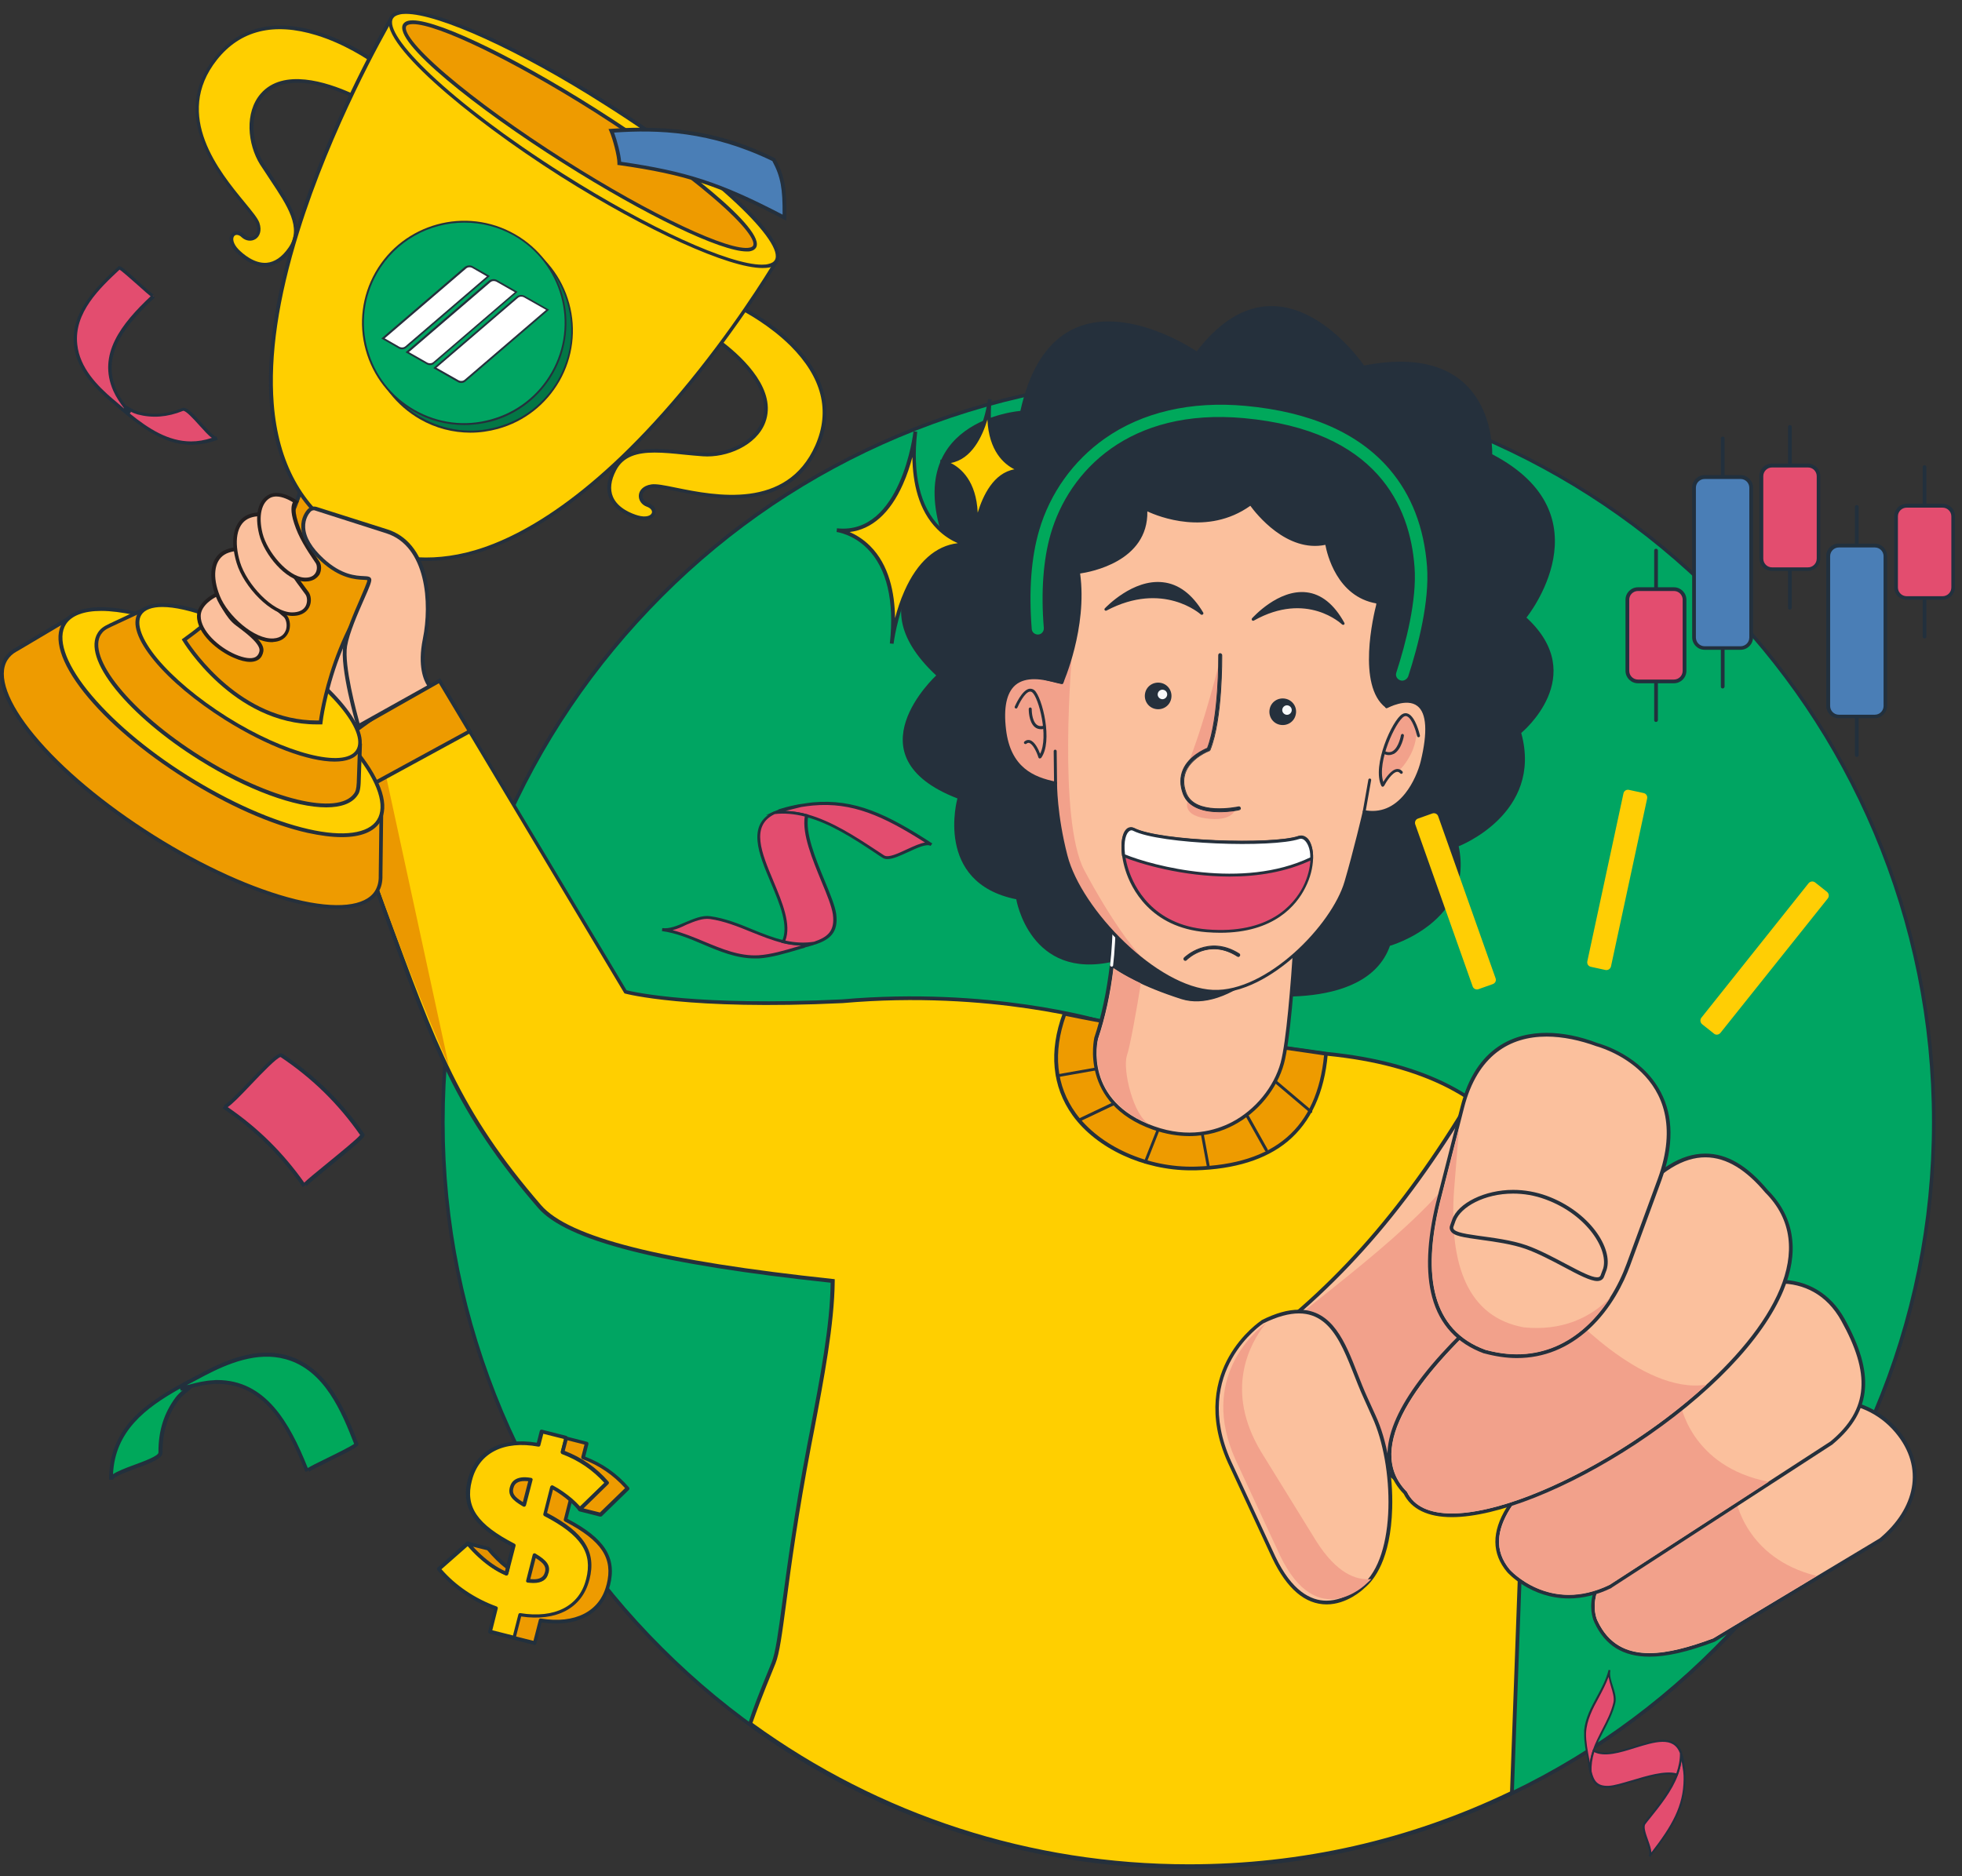 <svg width="138" height="132" viewBox="0 0 138 132" fill="none" xmlns="http://www.w3.org/2000/svg">
<rect x="0" y="0" width="138" height="132" fill="#333333" stroke="none"/>
<g clip-path="url(#clip0_1501_16878)">
<path d="M136.02 78.935C136.02 107.874 112.538 131.343 83.582 131.343C54.626 131.343 31.144 107.874 31.144 78.935C31.144 49.995 54.626 26.526 83.582 26.526C112.538 26.539 136.02 49.995 136.02 78.935Z" fill="#00A562"/>
<path d="M83.582 131.475C76.483 131.475 69.608 130.087 63.125 127.351C56.865 124.707 51.246 120.912 46.414 116.095C41.581 111.278 37.796 105.65 35.151 99.393C32.414 92.914 31.025 86.042 31.025 78.948C31.025 71.854 32.414 64.982 35.151 58.503C37.796 52.246 41.594 46.631 46.414 41.801C51.233 36.971 56.865 33.189 63.125 30.545C69.608 27.809 76.483 26.422 83.582 26.422C90.68 26.422 97.555 27.809 104.038 30.545C110.298 33.189 115.917 36.984 120.749 41.801C125.582 46.631 129.367 52.246 132.012 58.503C134.75 64.982 136.138 71.854 136.138 78.948C136.138 86.042 134.763 92.914 132.012 99.393C129.367 105.65 125.569 111.265 120.749 116.095C115.917 120.925 110.298 124.707 104.038 127.351C97.569 130.087 90.68 131.475 83.582 131.475ZM83.582 26.67C76.523 26.67 69.673 28.058 63.217 30.78C56.983 33.411 51.39 37.181 46.597 41.985C41.804 46.788 38.019 52.377 35.386 58.595C32.663 65.034 31.274 71.88 31.274 78.948C31.274 86.016 32.663 92.849 35.386 99.302C38.019 105.532 41.791 111.121 46.597 115.912C51.404 120.715 56.996 124.485 63.217 127.116C69.673 129.825 76.523 131.213 83.582 131.213C90.641 131.213 97.49 129.825 103.947 127.103C110.181 124.472 115.773 120.702 120.566 115.899C125.372 111.095 129.144 105.506 131.777 99.288C134.501 92.849 135.889 86.003 135.889 78.935C135.889 71.867 134.501 65.034 131.777 58.581C129.144 52.351 125.372 46.762 120.566 41.971C115.76 37.168 110.167 33.398 103.947 30.767C97.49 28.045 90.641 26.67 83.582 26.67Z" fill="#25303C"/>
<path d="M58.58 90.113C58.554 93.412 57.677 97.718 56.943 101.632C55.202 110.807 55.018 115.558 54.429 116.972C53.276 119.799 53.093 120.349 52.779 121.265C61.435 127.574 72.096 131.291 83.634 131.291C91.767 131.291 99.481 129.433 106.356 126.134L107.378 97.927C107.378 97.927 116.375 76.435 93.378 74.144L77.61 71.919C77.61 71.919 69.883 69.511 59.275 70.44C48.339 70.977 44.017 69.773 44.017 69.773L30.908 47.901L22.735 52.535C29.912 70.925 30.344 76.055 37.953 84.878C39.826 87.05 45.995 88.778 58.58 90.113Z" fill="#FFCF00"/>
<path d="M83.621 131.422C72.41 131.422 61.711 127.94 52.687 121.369L52.608 121.317L52.687 121.081C52.962 120.257 53.185 119.602 54.285 116.932C54.547 116.278 54.743 114.851 55.031 112.691C55.385 110.087 55.856 106.513 56.786 101.618L56.97 100.675C57.664 97.024 58.397 93.254 58.423 90.243C46.375 88.961 39.826 87.285 37.836 84.969C32.086 78.306 30.462 73.83 26.887 64.039C25.708 60.806 24.372 57.128 22.605 52.599L22.565 52.495L30.947 47.743L31.012 47.848L44.07 69.668C44.58 69.798 49.072 70.806 59.235 70.309C69.555 69.406 77.269 71.683 77.61 71.788L93.378 74.013C100.162 74.694 104.85 77.102 107.286 81.199C109.473 84.877 109.408 89.236 108.976 92.259C108.517 95.348 107.588 97.691 107.496 97.953L106.474 126.225L106.409 126.265C99.258 129.681 91.597 131.422 83.621 131.422ZM52.923 121.212C61.894 127.717 72.502 131.16 83.621 131.16C91.531 131.16 99.127 129.445 106.212 126.042L107.234 97.888L107.247 97.861C107.286 97.77 111.202 88.241 107.077 81.33C104.68 77.311 100.07 74.942 93.352 74.275L77.57 72.037H77.557C77.479 72.01 69.726 69.654 59.275 70.571C48.431 71.094 44.017 69.916 43.978 69.903L43.926 69.89L43.899 69.851L30.881 48.084L22.919 52.599C24.674 57.089 25.997 60.728 27.162 63.934C30.724 73.699 32.348 78.162 38.058 84.785C40.01 87.05 46.545 88.699 58.594 89.982L58.712 89.995V90.113C58.685 93.162 57.952 96.998 57.245 100.715L57.061 101.657C56.132 106.552 55.647 110.113 55.306 112.717C55.005 114.982 54.822 116.343 54.547 117.024C53.46 119.681 53.237 120.335 52.949 121.147L52.923 121.212Z" fill="#25303C"/>
<path d="M5.317 24.261C5.487 25.884 6.692 27.167 7.871 28.175C10.006 30.007 12.271 32.023 15.271 30.806C14.825 30.989 13.332 28.62 12.848 28.803C11.826 29.222 10.805 29.34 9.731 29.052C9.22 28.921 8.748 28.502 8.827 28.659C8.932 28.803 9.037 28.947 9.154 29.078C8.958 28.829 8.866 28.711 8.827 28.659C8.552 28.293 8.29 27.913 8.094 27.481C6.902 24.785 8.971 22.559 10.805 20.845C10.726 20.923 8.5 18.738 8.382 18.842C6.876 20.256 5.081 21.997 5.317 24.261Z" fill="#E34D6F"/>
<path d="M13.437 31.29C11.328 31.29 9.599 29.811 7.923 28.371L7.792 28.267C6.679 27.311 5.382 26.002 5.199 24.274C4.95 21.892 6.888 20.086 8.303 18.764C8.421 18.646 8.539 18.712 9.835 19.89C10.241 20.256 10.739 20.701 10.831 20.74C10.817 20.727 10.765 20.727 10.726 20.767L10.883 20.937C10.883 20.937 10.883 20.937 10.87 20.95C9.94 21.827 8.997 22.782 8.408 23.869C7.74 25.099 7.674 26.277 8.198 27.455C8.368 27.848 8.617 28.201 8.853 28.528C8.905 28.541 8.971 28.581 9.062 28.633C9.233 28.738 9.495 28.882 9.757 28.96C10.752 29.222 11.747 29.144 12.808 28.712C13.109 28.581 13.541 29.039 14.196 29.772C14.511 30.125 15.087 30.767 15.231 30.714L15.323 30.937C14.655 31.186 14.026 31.29 13.437 31.29ZM9.128 29.091C10.451 30.165 11.839 31.055 13.437 31.055C13.908 31.055 14.393 30.976 14.903 30.806C14.668 30.649 14.38 30.322 14 29.903C13.646 29.51 13.044 28.843 12.873 28.908C11.773 29.353 10.726 29.432 9.678 29.157C9.508 29.104 9.338 29.039 9.18 28.96C9.193 28.973 9.207 28.986 9.207 29L9.128 29.091ZM8.408 18.973C7.033 20.256 5.186 21.997 5.435 24.235C5.605 25.884 6.862 27.154 7.936 28.07L8.067 28.175C8.29 28.371 8.512 28.555 8.735 28.751C8.722 28.738 8.709 28.712 8.709 28.699C8.447 28.345 8.172 27.953 7.975 27.508C6.836 24.929 8.539 22.782 10.595 20.845C10.438 20.727 10.163 20.479 9.665 20.034C9.246 19.667 8.604 19.091 8.408 18.973Z" fill="#22303D"/>
<path d="M15.716 77.848C17.968 79.353 19.854 81.212 21.4 83.437C21.308 83.293 25.63 80.034 25.486 79.838C23.94 77.613 22.055 75.767 19.802 74.249C19.396 73.974 16.069 78.084 15.716 77.848Z" fill="#E34D6F"/>
<path d="M21.295 83.516C19.75 81.291 17.903 79.471 15.65 77.966L15.807 77.744C15.794 77.731 15.768 77.731 15.768 77.731C15.965 77.704 16.881 76.762 17.536 76.068C19.121 74.419 19.632 73.961 19.894 74.144C22.172 75.676 24.045 77.508 25.617 79.759C25.735 79.93 25.669 80.047 23.259 82.011C22.487 82.639 21.622 83.346 21.544 83.477C21.557 83.464 21.57 83.411 21.531 83.359L21.295 83.516ZM16.017 77.888C18.152 79.354 19.907 81.094 21.4 83.202C21.609 82.992 22.081 82.6 23.063 81.801C23.941 81.081 25.132 80.113 25.329 79.851C23.796 77.652 21.963 75.859 19.736 74.367C19.475 74.406 18.414 75.505 17.706 76.251C16.816 77.194 16.318 77.691 16.017 77.888Z" fill="#22303D"/>
<path d="M54.953 56.997C54.888 57.011 54.835 57.037 54.783 57.063C55.307 56.932 55.83 56.801 56.341 56.67C55.896 56.749 55.438 56.853 54.953 56.997Z" fill="#E34D6F"/>
<path d="M54.809 57.154L54.743 56.958C54.769 56.945 54.782 56.945 54.809 56.932C54.848 56.919 54.887 56.906 54.926 56.893C55.398 56.749 55.843 56.644 56.328 56.565L56.367 56.762L54.809 57.154Z" fill="#22303D"/>
<path d="M56.55 66.578C56.708 66.539 56.865 66.487 57.009 66.447C57.1 66.421 57.192 66.382 57.284 66.356C56.511 66.474 55.791 66.421 55.097 66.251C53.368 65.845 51.783 64.824 49.95 64.563C48.876 64.419 47.632 65.544 46.584 65.4C48.928 65.728 50.971 67.468 53.381 67.311C54.376 67.246 55.581 66.853 56.55 66.578Z" fill="#E34D6F"/>
<path d="M53.08 67.429C51.797 67.429 50.605 66.931 49.439 66.434C48.51 66.041 47.553 65.636 46.558 65.505L46.584 65.295C47.082 65.361 47.619 65.138 48.195 64.89C48.785 64.641 49.387 64.379 49.95 64.458C50.998 64.602 51.98 64.994 52.923 65.387C53.63 65.675 54.364 65.976 55.11 66.146C55.87 66.329 56.564 66.356 57.258 66.251L57.31 66.447L57.245 66.473C57.179 66.5 57.114 66.526 57.035 66.539C56.917 66.578 56.786 66.617 56.656 66.644L56.577 66.683C56.433 66.722 56.289 66.761 56.132 66.814C55.241 67.076 54.246 67.377 53.368 67.429C53.277 67.429 53.185 67.429 53.08 67.429ZM47.305 65.439C48.064 65.636 48.798 65.937 49.518 66.238C50.749 66.748 52.006 67.285 53.355 67.206C54.206 67.154 55.189 66.866 56.066 66.604C56.171 66.578 56.276 66.539 56.367 66.513C55.948 66.5 55.503 66.447 55.058 66.343C54.298 66.159 53.565 65.858 52.844 65.57C51.915 65.191 50.945 64.798 49.924 64.654C49.413 64.589 48.837 64.824 48.274 65.06C47.959 65.217 47.632 65.361 47.305 65.439Z" fill="#22303D"/>
<path d="M65.496 59.432C62.562 57.521 60.178 56.291 57.166 56.566C56.891 56.592 56.616 56.631 56.341 56.67C55.817 56.801 55.293 56.932 54.783 57.063C54.665 57.102 54.56 57.142 54.468 57.194C55.228 57.115 55.987 57.194 56.734 57.39C58.685 57.914 60.519 59.223 62.13 60.27C62.798 60.702 64.854 59.013 65.496 59.432Z" fill="#E34D6F"/>
<path d="M62.418 60.44C62.287 60.44 62.169 60.414 62.077 60.349C61.881 60.231 61.697 60.1 61.501 59.969C60.06 59.014 58.423 57.94 56.721 57.482C55.948 57.273 55.202 57.207 54.494 57.286L53.879 57.351L54.442 57.089C54.534 57.05 54.639 57.011 54.77 56.959L56.341 56.566C56.655 56.514 56.93 56.474 57.179 56.448C60.1 56.186 62.379 57.26 65.574 59.341L65.456 59.511C65.181 59.341 64.5 59.655 63.911 59.93C63.335 60.191 62.811 60.44 62.418 60.44ZM55.241 57.05C55.739 57.063 56.236 57.142 56.76 57.286C58.489 57.757 60.152 58.843 61.606 59.799C61.802 59.93 61.999 60.061 62.182 60.178C62.483 60.375 63.177 60.035 63.806 59.746C64.264 59.537 64.71 59.328 65.063 59.275C62.103 57.391 59.929 56.422 57.179 56.671C56.93 56.697 56.669 56.723 56.367 56.775L55.241 57.05Z" fill="#22303D"/>
<path d="M58.685 64.315C58.489 62.823 56.341 59.315 56.734 57.378C56.001 57.181 55.241 57.09 54.468 57.181C51.22 58.713 56.289 63.7 55.097 66.239C55.791 66.409 56.511 66.462 57.284 66.344C58.214 66.043 58.855 65.611 58.685 64.315Z" fill="#E34D6F"/>
<path d="M56.472 66.527C56.014 66.527 55.555 66.474 55.071 66.356L54.953 66.33L55.005 66.213C55.503 65.152 54.848 63.608 54.219 62.102C53.368 60.087 52.504 58.019 54.429 57.102L54.468 57.089C55.202 57.011 55.974 57.076 56.773 57.286L56.865 57.312L56.852 57.404C56.616 58.581 57.349 60.375 58.004 61.959C58.397 62.914 58.738 63.739 58.816 64.302C58.986 65.61 58.358 66.108 57.349 66.448H57.336C57.022 66.5 56.747 66.527 56.472 66.527ZM55.241 66.173C55.948 66.33 56.616 66.356 57.258 66.252C58.214 65.924 58.738 65.506 58.581 64.328C58.502 63.778 58.161 62.927 57.782 62.024C57.14 60.453 56.407 58.686 56.603 57.443C55.87 57.26 55.162 57.194 54.494 57.273C52.766 58.097 53.565 59.995 54.403 61.998C55.031 63.503 55.673 65.047 55.241 66.173Z" fill="#22303D"/>
<path d="M20.116 95.48C18.138 94.93 16.069 95.728 14.327 96.645C11.171 98.307 7.766 100.008 7.792 104.105C7.792 103.503 11.276 102.849 11.263 102.194C11.263 100.807 11.603 99.537 12.441 98.412C12.834 97.888 13.541 97.508 13.332 97.535C13.109 97.6 12.9 97.653 12.69 97.718C13.07 97.6 13.253 97.548 13.332 97.535C13.895 97.378 14.458 97.247 15.048 97.221C18.78 97.076 20.43 100.532 21.583 103.49C21.53 103.359 25.132 101.762 25.053 101.579C24.097 99.158 22.892 96.239 20.116 95.48Z" fill="#00A85B"/>
<path d="M7.674 104.105C7.635 100.022 10.922 98.294 14.092 96.632L14.288 96.527C15.912 95.676 18.06 94.76 20.169 95.349C23.076 96.16 24.307 99.276 25.198 101.54C25.276 101.723 25.145 101.828 23.181 102.797C22.565 103.098 21.805 103.477 21.714 103.569C21.727 103.556 21.753 103.503 21.727 103.451L21.478 103.556V103.543C20.182 100.257 18.518 97.234 15.074 97.365C14.524 97.391 14 97.509 13.502 97.639C13.463 97.692 13.384 97.744 13.28 97.836C13.083 97.993 12.782 98.228 12.572 98.503C11.8 99.55 11.42 100.755 11.433 102.194C11.433 102.6 10.726 102.888 9.547 103.32C8.945 103.543 7.949 103.909 7.949 104.105H7.674ZM12.664 97.692C10.228 99.053 8.094 100.689 7.949 103.713C8.251 103.516 8.761 103.307 9.442 103.058C10.123 102.81 11.145 102.43 11.145 102.194C11.132 100.689 11.525 99.433 12.337 98.333C12.481 98.137 12.677 97.954 12.848 97.81C12.808 97.823 12.769 97.836 12.717 97.849L12.664 97.692ZM15.27 97.09C18.662 97.09 20.352 100.035 21.648 103.281C21.858 103.15 22.264 102.941 23.05 102.561C23.718 102.234 24.7 101.749 24.909 101.579C24.045 99.367 22.84 96.383 20.09 95.624C18.073 95.061 15.991 95.951 14.406 96.776L14.21 96.88C13.843 97.077 13.489 97.26 13.123 97.456C13.201 97.43 13.254 97.43 13.293 97.417C13.83 97.273 14.419 97.129 15.035 97.103C15.113 97.09 15.192 97.09 15.27 97.09Z" fill="#22303D"/>
<path d="M118.34 123.673C118.327 123.634 118.313 123.595 118.313 123.556C118.366 123.909 118.418 124.275 118.471 124.629C118.444 124.315 118.405 124.001 118.34 123.673Z" fill="#E34D6F"/>
<path d="M118.235 123.555L118.366 123.529C118.366 123.542 118.379 123.555 118.379 123.568C118.392 123.595 118.392 123.621 118.405 123.647C118.471 123.974 118.51 124.288 118.536 124.602L118.392 124.616L118.235 123.555Z" fill="#22303D"/>
<path d="M111.778 124.132C111.804 124.236 111.817 124.341 111.844 124.446C111.857 124.511 111.87 124.577 111.883 124.642C111.857 124.118 111.935 123.634 112.093 123.176C112.485 122.037 113.271 121.043 113.559 119.825C113.73 119.118 113.049 118.202 113.219 117.508C112.852 119.066 111.542 120.323 111.49 121.959C111.464 122.626 111.647 123.464 111.778 124.132Z" fill="#E34D6F"/>
<path d="M111.425 121.736C111.504 120.872 111.923 120.1 112.329 119.354C112.656 118.752 112.983 118.137 113.141 117.482L113.272 117.508C113.193 117.835 113.311 118.215 113.442 118.621C113.573 119.027 113.704 119.459 113.612 119.825C113.442 120.519 113.114 121.16 112.8 121.762C112.564 122.22 112.316 122.692 112.145 123.176C111.975 123.673 111.91 124.144 111.936 124.616L111.792 124.642L111.779 124.589C111.765 124.537 111.752 124.498 111.752 124.445C111.739 124.367 111.713 124.275 111.7 124.184L111.713 124.144C111.7 124.04 111.674 123.948 111.661 123.843C111.543 123.228 111.412 122.534 111.425 121.945C111.425 121.867 111.425 121.801 111.425 121.736ZM113.141 117.979C112.957 118.477 112.708 118.948 112.46 119.419C112.027 120.205 111.595 121.029 111.556 121.945C111.543 122.521 111.674 123.202 111.792 123.804C111.805 123.87 111.818 123.948 111.831 124.014C111.857 123.726 111.936 123.438 112.027 123.137C112.198 122.639 112.447 122.155 112.682 121.697C112.997 121.095 113.324 120.466 113.481 119.786C113.56 119.445 113.429 119.04 113.311 118.647C113.245 118.438 113.18 118.202 113.141 117.979Z" fill="#22303D"/>
<path d="M116.022 130.61C117.489 128.752 118.471 127.233 118.484 125.191C118.484 125.008 118.471 124.825 118.458 124.629C118.406 124.275 118.353 123.909 118.301 123.555C118.288 123.477 118.261 123.398 118.235 123.333C118.248 123.856 118.144 124.354 117.96 124.838C117.489 126.121 116.48 127.273 115.668 128.28C115.328 128.712 116.349 130.191 116.022 130.61Z" fill="#E34D6F"/>
<path d="M115.537 128.464C115.55 128.372 115.577 128.294 115.616 128.241C115.708 128.124 115.812 127.993 115.904 127.875C116.637 126.959 117.462 125.925 117.882 124.812C118.065 124.315 118.157 123.804 118.157 123.333V122.914L118.301 123.307C118.327 123.372 118.34 123.438 118.366 123.529L118.523 124.616C118.536 124.838 118.549 125.022 118.549 125.192C118.536 127.168 117.672 128.634 116.061 130.65L115.956 130.558C116.087 130.388 115.917 129.904 115.773 129.485C115.642 129.105 115.511 128.739 115.537 128.464ZM118.274 123.857C118.235 124.184 118.144 124.524 118.026 124.864C117.607 126.003 116.755 127.05 116.022 127.967C115.917 128.084 115.825 128.215 115.734 128.333C115.59 128.516 115.76 129.014 115.917 129.446C116.035 129.773 116.14 130.087 116.153 130.323C117.607 128.451 118.405 127.05 118.419 125.179C118.419 125.008 118.419 124.825 118.392 124.629L118.274 123.857Z" fill="#22303D"/>
<path d="M113.167 125.702C114.189 125.663 116.69 124.446 117.96 124.838C118.144 124.354 118.248 123.857 118.235 123.333C117.41 121.056 113.73 124.145 112.093 123.176C111.936 123.634 111.844 124.118 111.884 124.642C112.041 125.283 112.276 125.741 113.167 125.702Z" fill="#E34D6F"/>
<path d="M111.818 124.079C111.844 123.778 111.91 123.464 112.027 123.15L112.054 123.071L112.132 123.111C112.813 123.516 113.9 123.176 114.948 122.849C116.362 122.404 117.816 121.959 118.301 123.307V123.333C118.314 123.831 118.209 124.341 118.013 124.865L117.986 124.93L117.921 124.917C117.135 124.681 115.891 125.061 114.778 125.401C114.11 125.598 113.534 125.781 113.141 125.794C112.25 125.833 111.949 125.375 111.792 124.668V124.655C111.805 124.459 111.805 124.263 111.818 124.079ZM112.132 123.268C111.988 123.739 111.923 124.171 111.949 124.629C112.106 125.297 112.355 125.676 113.154 125.637C113.52 125.624 114.123 125.441 114.752 125.257C115.852 124.93 117.083 124.551 117.908 124.76C118.078 124.276 118.17 123.804 118.157 123.346C117.711 122.129 116.389 122.548 114.987 122.98C113.953 123.307 112.866 123.634 112.132 123.268Z" fill="#22303D"/>
<path d="M26.258 50.466L31.562 74.942C31.562 74.942 27.267 65.518 23.573 53.097L26.258 50.466Z" fill="#EB9800"/>
<path d="M33.042 51.448L30.908 47.901L22.735 52.535C23.154 53.595 23.796 55.309 24.163 56.291L33.042 51.448Z" fill="#EE9B00"/>
<path d="M24.098 56.474L24.045 56.33C23.914 55.99 23.757 55.571 23.587 55.126C23.259 54.262 22.893 53.28 22.618 52.573L22.578 52.469L30.96 47.717L33.226 51.5L24.098 56.474ZM22.906 52.587C23.181 53.28 23.521 54.209 23.836 55.034C23.98 55.427 24.124 55.793 24.242 56.094L32.859 51.395L30.868 48.071L22.906 52.587Z" fill="#25303C"/>
<path d="M26.926 50.008L23.39 42.508L19.278 49.131L24.791 51.553L26.926 50.008Z" fill="#FBC09D"/>
<path d="M24.805 51.71L19.081 49.197L23.403 42.247L27.084 50.061L24.805 51.71ZM19.461 49.066L24.765 51.396L26.756 49.956L23.377 42.77L19.461 49.066Z" fill="#25303C"/>
<path d="M51.927 21.552C51.927 21.552 60.113 25.413 57.48 31.369C54.848 37.337 47.278 33.974 45.837 34.196C44.855 34.353 44.868 35.269 45.536 35.518C46.374 35.819 45.995 36.722 44.829 36.382C44.109 36.173 42.013 35.335 43.218 33.018C44.2 31.133 46.807 31.788 49.439 31.971C52.661 32.18 56.891 28.856 50.696 24.131L51.927 21.552Z" fill="#FFCF00"/>
<path d="M45.314 36.592C45.157 36.592 44.987 36.566 44.79 36.513C44.345 36.382 43.258 35.977 42.865 35.06C42.603 34.458 42.682 33.751 43.101 32.966C43.952 31.317 45.982 31.513 48.13 31.723C48.562 31.762 49.007 31.814 49.453 31.84C51.037 31.945 53.002 31.147 53.578 29.615C54.167 28.044 53.12 26.134 50.618 24.223L50.539 24.157L51.862 21.382L51.98 21.435C52.006 21.448 54.062 22.429 55.778 24.131C58.07 26.408 58.699 28.935 57.599 31.422C55.503 36.173 50.317 35.126 47.527 34.55C46.755 34.393 46.152 34.275 45.864 34.314C45.406 34.38 45.222 34.628 45.196 34.838C45.17 35.073 45.327 35.283 45.576 35.374C46.047 35.545 46.178 35.872 46.087 36.134C46.021 36.395 45.746 36.592 45.314 36.592ZM46.047 31.84C44.83 31.84 43.847 32.102 43.337 33.084C42.957 33.804 42.891 34.432 43.114 34.956C43.467 35.78 44.463 36.147 44.869 36.264C45.419 36.422 45.785 36.291 45.851 36.081C45.903 35.924 45.759 35.741 45.497 35.649C45.131 35.518 44.908 35.191 44.934 34.838C44.96 34.524 45.209 34.17 45.812 34.079C46.152 34.026 46.742 34.144 47.567 34.314C50.278 34.864 55.333 35.885 57.35 31.33C58.41 28.908 57.821 26.552 55.595 24.327C54.141 22.887 52.438 21.971 51.98 21.736L50.867 24.092C52.373 25.257 54.665 27.495 53.827 29.72C53.211 31.356 51.103 32.22 49.439 32.102C48.994 32.076 48.549 32.024 48.104 31.984C47.37 31.906 46.676 31.84 46.047 31.84Z" fill="#25303C"/>
<path d="M26.756 61.605L26.809 57.194L20.273 53.163C19.029 52.168 17.654 51.186 16.161 50.244C14.419 49.158 12.691 48.215 11.04 47.469L4.715 43.582L1.113 45.715C0.812 45.885 0.576 46.095 0.406 46.357C-1.087 48.739 3.536 54.328 10.739 58.857C17.942 63.386 24.988 65.113 26.481 62.744C26.691 62.417 26.782 62.037 26.756 61.605Z" fill="#EE9B00"/>
<path d="M23.731 63.935C22.88 63.935 21.858 63.791 20.719 63.516C17.733 62.783 14.157 61.16 10.674 58.974C7.177 56.775 4.178 54.262 2.213 51.893C0.223 49.484 -0.458 47.495 0.301 46.291C0.445 46.068 0.629 45.872 0.865 45.715L0.917 45.675C0.956 45.649 0.995 45.636 1.035 45.61L4.715 43.424L4.78 43.463L11.106 47.351C12.809 48.123 14.524 49.052 16.227 50.126C17.694 51.042 19.082 52.023 20.352 53.044L26.953 57.102L26.9 61.579C26.913 62.05 26.822 62.456 26.599 62.796C26.128 63.555 25.145 63.935 23.731 63.935ZM1.362 45.728L1.179 45.832C0.891 45.989 0.681 46.186 0.524 46.434C-0.157 47.521 0.537 49.445 2.423 51.722C4.361 54.065 7.347 56.565 10.818 58.751C14.288 60.937 17.825 62.534 20.784 63.267C23.652 63.974 25.695 63.764 26.377 62.678C26.56 62.377 26.651 62.024 26.638 61.618L26.691 57.285L20.208 53.293C18.938 52.272 17.562 51.304 16.096 50.387C14.406 49.327 12.691 48.398 11.001 47.626L10.988 47.612L4.715 43.738L1.362 45.728Z" fill="#25303C"/>
<path d="M26.455 4.419C26.455 4.419 19.213 -0.987 15.179 4.131C11.145 9.249 17.667 14.354 18.152 15.728C18.479 16.657 17.654 17.089 17.13 16.618C16.476 16.016 15.847 16.775 16.698 17.652C17.222 18.189 18.951 19.655 20.431 17.495C21.636 15.741 19.841 13.752 18.44 11.5C16.737 8.751 17.694 3.463 24.779 6.71L26.455 4.419Z" fill="#FFCF00"/>
<path d="M18.623 18.751C17.694 18.751 16.895 18.044 16.593 17.73C16.056 17.18 16.056 16.657 16.305 16.408C16.489 16.212 16.842 16.173 17.222 16.513C17.419 16.696 17.68 16.722 17.877 16.605C18.047 16.487 18.191 16.212 18.034 15.767C17.942 15.492 17.549 15.008 17.052 14.405C15.245 12.207 11.879 8.123 15.087 4.052C16.764 1.905 19.278 1.277 22.369 2.233C24.674 2.94 26.521 4.301 26.534 4.314L26.639 4.392L24.805 6.866L24.713 6.827C21.858 5.518 19.671 5.492 18.558 6.748C17.484 7.966 17.707 10.086 18.532 11.434C18.767 11.814 19.016 12.18 19.252 12.547C20.444 14.34 21.57 16.042 20.522 17.56C20.012 18.293 19.422 18.699 18.781 18.751C18.728 18.751 18.676 18.751 18.623 18.751ZM16.659 16.526C16.593 16.526 16.528 16.552 16.489 16.591C16.332 16.748 16.384 17.141 16.777 17.547C17.078 17.848 17.864 18.555 18.754 18.489C19.318 18.437 19.841 18.084 20.3 17.416C21.256 16.029 20.221 14.484 19.029 12.691C18.794 12.324 18.545 11.958 18.296 11.578C17.405 10.152 17.183 7.9 18.348 6.578C19.92 4.785 22.971 5.767 24.713 6.552L26.259 4.458C25.84 4.17 24.229 3.083 22.264 2.481C19.252 1.552 16.895 2.141 15.258 4.209C12.167 8.123 15.454 12.102 17.209 14.235C17.746 14.89 18.126 15.348 18.244 15.675C18.44 16.251 18.244 16.644 17.982 16.814C17.68 17.01 17.288 16.958 17 16.696C16.908 16.591 16.764 16.526 16.659 16.526Z" fill="#25303C"/>
<path d="M26.638 57.743C25.289 59.89 19.252 58.516 13.136 54.681C7.033 50.846 3.182 46.003 4.531 43.856C5.88 41.709 11.918 43.084 18.034 46.919C24.124 50.754 27.987 55.61 26.638 57.743Z" fill="#FFCF00"/>
<path d="M24.045 58.896C23.351 58.896 22.539 58.791 21.635 58.595C19.069 58.019 16.03 56.671 13.057 54.799C10.084 52.927 7.557 50.781 5.92 48.726C4.256 46.631 3.719 44.877 4.4 43.791C5.081 42.705 6.902 42.43 9.508 43.019C12.075 43.595 15.113 44.943 18.086 46.815C21.046 48.673 23.587 50.833 25.224 52.888C26.887 54.982 27.424 56.736 26.743 57.823C26.298 58.529 25.368 58.896 24.045 58.896ZM7.124 42.98C5.893 42.98 5.029 43.307 4.636 43.922C4.021 44.891 4.571 46.579 6.142 48.556C7.766 50.584 10.268 52.731 13.214 54.577C16.161 56.422 19.173 57.757 21.701 58.333C24.15 58.896 25.918 58.647 26.52 57.679C27.136 56.71 26.586 55.022 25.014 53.045C23.39 51.016 20.889 48.87 17.942 47.024C14.995 45.178 11.983 43.843 9.456 43.267C8.591 43.084 7.806 42.98 7.124 42.98Z" fill="#25303C"/>
<path d="M25.224 55.086L25.315 52.39L22.238 50.44C21.072 49.327 19.605 48.202 17.942 47.154C16.344 46.147 14.76 45.348 13.293 44.785L10.215 42.835L7.766 43.987C7.36 44.17 7.151 44.314 6.98 44.589C5.906 46.291 9.076 50.217 14.052 53.346C19.029 56.474 23.849 57.56 25.014 55.924C25.119 55.754 25.198 55.61 25.224 55.086Z" fill="#EE9B00"/>
<path d="M22.945 56.801C20.758 56.801 17.405 55.596 13.987 53.45C11.564 51.931 9.495 50.178 8.146 48.515C6.771 46.814 6.326 45.4 6.876 44.523C7.059 44.235 7.269 44.078 7.714 43.869L10.228 42.691L13.358 44.667C14.864 45.256 16.475 46.081 18.021 47.049C19.632 48.057 21.111 49.196 22.329 50.348L25.459 52.324L25.368 55.086C25.342 55.649 25.25 55.819 25.132 55.976C24.739 56.539 23.966 56.801 22.945 56.801ZM10.215 42.978L7.832 44.091C7.426 44.274 7.255 44.405 7.098 44.641C6.614 45.4 7.072 46.748 8.356 48.332C9.678 49.968 11.734 51.709 14.131 53.214C18.951 56.238 23.783 57.416 24.91 55.819C25.001 55.688 25.067 55.557 25.093 55.06L25.184 52.442L22.146 50.518C20.954 49.379 19.474 48.253 17.877 47.246C16.344 46.277 14.747 45.465 13.254 44.889L13.227 44.877L10.215 42.978Z" fill="#25303C"/>
<path d="M25.158 52.835C24.281 54.236 20.142 53.202 15.899 50.545C11.656 47.888 8.945 44.589 9.822 43.202C10.7 41.801 14.838 42.835 19.082 45.492C23.312 48.149 26.036 51.435 25.158 52.835Z" fill="#FFCF00"/>
<path d="M23.534 53.581C21.714 53.581 18.819 52.52 15.833 50.649C13.777 49.353 11.996 47.874 10.844 46.473C9.652 45.033 9.259 43.855 9.704 43.123C10.634 41.644 14.786 42.638 19.147 45.374C23.508 48.109 26.193 51.421 25.263 52.9C24.988 53.358 24.372 53.581 23.534 53.581ZM11.42 42.704C10.7 42.704 10.176 42.887 9.94 43.267C9.56 43.882 9.966 44.994 11.053 46.316C12.193 47.691 13.947 49.157 15.977 50.439C20.077 53.018 24.228 54.078 25.053 52.769C25.878 51.46 23.115 48.175 19.016 45.609C16.108 43.777 13.175 42.704 11.42 42.704Z" fill="#25303C"/>
<path d="M21.439 33.281C21.439 33.281 20.666 39.498 12.952 45.021C12.952 45.021 16.501 51.016 22.539 50.833C22.539 50.833 23.482 42.521 29.31 38.595L21.439 33.281Z" fill="#EE9B00"/>
<path d="M22.277 50.964C16.397 50.964 12.887 45.153 12.848 45.087L12.782 44.982L12.874 44.917C20.443 39.498 21.295 33.333 21.308 33.268L21.334 33.058L29.546 38.595L29.388 38.7C23.678 42.548 22.683 50.768 22.683 50.846L22.67 50.964H22.552C22.46 50.964 22.369 50.964 22.277 50.964ZM13.136 45.048C13.633 45.82 16.973 50.689 22.277 50.689C22.329 50.689 22.382 50.689 22.434 50.689C22.578 49.681 23.783 42.286 29.087 38.582L21.544 33.49C21.321 34.629 19.946 40.139 13.136 45.048Z" fill="#25303C"/>
<path d="M27.555 1.225C27.555 1.225 10.935 29.262 24.15 37.626C38.124 46.474 54.612 18.372 54.612 18.372L27.555 1.225Z" fill="#FFCF00"/>
<path d="M29.951 39.471C27.882 39.471 25.905 38.895 24.084 37.73C21.033 35.793 19.317 32.665 18.977 28.411C18.715 25.034 19.317 20.937 20.771 16.238C23.259 8.267 27.398 1.225 27.45 1.146L27.515 1.028L54.795 18.319L54.73 18.424C54.704 18.463 52.058 22.953 48.051 27.73C44.358 32.141 38.713 37.691 32.82 39.118C31.85 39.353 30.894 39.471 29.951 39.471ZM27.607 1.408C27.057 2.364 23.325 8.947 21.033 16.33C19.579 20.989 18.99 25.047 19.252 28.398C19.579 32.56 21.255 35.636 24.228 37.521C26.821 39.17 29.689 39.615 32.767 38.882C35.976 38.11 41.201 35.505 47.854 27.586C51.495 23.254 54.01 19.144 54.442 18.424L27.607 1.408Z" fill="#25303C"/>
<path d="M54.599 18.359C53.748 19.759 47.003 17.05 39.525 12.312C32.06 7.573 26.691 2.6 27.542 1.212C28.393 -0.175 35.138 2.521 42.616 7.259C50.094 11.998 55.45 16.958 54.599 18.359Z" fill="#FFCF00"/>
<path d="M53.63 18.856C51.273 18.856 45.536 16.264 39.46 12.429C32.754 8.175 26.429 2.796 27.437 1.147C27.555 0.963 27.752 0.832 28.026 0.767C29.978 0.309 36.146 2.992 42.695 7.154C49.4 11.408 55.726 16.788 54.717 18.437C54.599 18.62 54.403 18.751 54.128 18.817C53.984 18.843 53.813 18.856 53.63 18.856ZM28.55 0.976C28.367 0.976 28.21 0.99 28.079 1.029C27.869 1.081 27.725 1.16 27.647 1.291C26.926 2.455 31.563 7.128 39.591 12.22C45.615 16.042 51.299 18.62 53.591 18.62C53.774 18.62 53.931 18.607 54.062 18.568C54.272 18.516 54.416 18.437 54.495 18.306C55.215 17.141 50.579 12.469 42.55 7.39C36.526 3.542 30.842 0.976 28.55 0.976Z" fill="#25303C"/>
<path d="M53.067 17.364C52.465 18.359 46.466 15.675 39.669 11.369C32.872 7.063 27.869 2.77 28.472 1.775C29.074 0.78 35.072 3.463 41.87 7.77C48.667 12.076 53.682 16.369 53.067 17.364Z" fill="#EE9B00"/>
<path d="M52.517 17.691C50.697 17.691 45.432 15.165 39.604 11.474C33.58 7.665 27.594 2.94 28.354 1.696C28.433 1.578 28.55 1.5 28.721 1.461C30.188 1.12 35.74 3.725 41.935 7.652C47.946 11.461 53.931 16.186 53.172 17.429C53.093 17.547 52.975 17.626 52.805 17.665C52.727 17.691 52.622 17.691 52.517 17.691ZM29.048 1.696C28.943 1.696 28.865 1.709 28.786 1.722C28.681 1.749 28.616 1.788 28.577 1.84C28.38 2.154 29.022 3.215 31.379 5.23C33.488 7.037 36.461 9.183 39.735 11.264C45.772 15.099 51.378 17.743 52.753 17.416C52.858 17.39 52.923 17.351 52.962 17.298C53.159 16.984 52.517 15.924 50.16 13.908C48.051 12.102 45.078 9.955 41.804 7.874C36.094 4.262 30.777 1.696 29.048 1.696Z" fill="#25303C"/>
<path d="M39.303 26.776C37.351 30.192 33.003 31.383 29.585 29.433C26.167 27.483 24.975 23.137 26.927 19.721C28.878 16.304 33.226 15.113 36.644 17.064C40.049 19.001 41.254 23.359 39.303 26.776Z" fill="#037745"/>
<path d="M33.095 30.44C31.864 30.44 30.646 30.126 29.546 29.498C27.883 28.542 26.678 27.011 26.167 25.152C25.656 23.306 25.905 21.356 26.848 19.694C27.804 18.032 29.336 16.827 31.196 16.317C33.042 15.806 34.994 16.055 36.657 16.997C38.32 17.953 39.525 19.484 40.036 21.343C40.547 23.189 40.298 25.139 39.355 26.801C38.399 28.463 36.867 29.668 35.007 30.178C34.378 30.348 33.737 30.44 33.095 30.44ZM33.121 16.186C32.492 16.186 31.864 16.265 31.248 16.435C29.428 16.932 27.909 18.11 26.979 19.746C26.049 21.382 25.8 23.28 26.311 25.1C26.809 26.919 27.987 28.437 29.624 29.367C31.261 30.296 33.16 30.545 34.981 30.034C36.801 29.537 38.32 28.359 39.25 26.723C40.18 25.087 40.429 23.189 39.918 21.369C39.42 19.55 38.242 18.032 36.605 17.102C35.518 16.5 34.326 16.186 33.121 16.186Z" fill="#25303C"/>
<path d="M38.844 26.239C36.893 29.655 32.545 30.846 29.127 28.896C25.709 26.945 24.517 22.6 26.468 19.184C28.419 15.767 32.767 14.576 36.186 16.526C39.604 18.477 40.796 22.822 38.844 26.239Z" fill="#00A562"/>
<path d="M32.65 29.903C31.419 29.903 30.201 29.589 29.101 28.96C27.437 28.005 26.233 26.474 25.722 24.615C25.211 22.769 25.46 20.819 26.403 19.157C28.367 15.714 32.768 14.51 36.212 16.473C39.657 18.437 40.861 22.835 38.897 26.277C37.941 27.939 36.408 29.144 34.549 29.654C33.933 29.811 33.279 29.903 32.65 29.903ZM32.663 15.662C30.201 15.662 27.817 16.945 26.521 19.222C25.591 20.858 25.342 22.769 25.853 24.576C26.35 26.395 27.529 27.913 29.166 28.843C30.803 29.772 32.702 30.021 34.523 29.51C36.343 29.013 37.862 27.835 38.792 26.199C40.717 22.822 39.539 18.502 36.147 16.578C35.047 15.95 33.855 15.662 32.663 15.662Z" fill="#25303C"/>
<path d="M30.58 25.885L36.369 20.911C36.5 20.793 36.709 20.767 36.853 20.858L38.504 21.801L32.715 26.775C32.584 26.892 32.374 26.919 32.23 26.827L30.58 25.885Z" fill="white"/>
<path d="M32.44 26.945C32.361 26.945 32.283 26.932 32.204 26.88L30.475 25.898L36.33 20.872C36.487 20.741 36.722 20.715 36.893 20.806L38.621 21.788L32.767 26.814C32.676 26.906 32.558 26.945 32.44 26.945ZM30.698 25.872L32.27 26.762C32.401 26.827 32.571 26.814 32.689 26.709L38.412 21.801L36.84 20.911C36.709 20.846 36.539 20.859 36.421 20.963L30.698 25.872Z" fill="#25303C"/>
<path d="M28.655 24.785L34.444 19.811C34.575 19.693 34.784 19.667 34.928 19.759L36.316 20.557L30.528 25.531C30.397 25.649 30.187 25.675 30.043 25.584L28.655 24.785Z" fill="white"/>
<path d="M30.24 25.688C30.161 25.688 30.083 25.675 30.004 25.623L28.524 24.785L34.378 19.759C34.535 19.628 34.771 19.602 34.941 19.693L36.408 20.531L30.554 25.557C30.489 25.649 30.358 25.688 30.24 25.688ZM28.76 24.772L30.07 25.518C30.201 25.584 30.371 25.57 30.489 25.466L36.212 20.557L34.902 19.811C34.771 19.746 34.601 19.759 34.483 19.863L28.76 24.772Z" fill="#25303C"/>
<path d="M26.939 23.817L32.728 18.843C32.859 18.725 33.069 18.699 33.213 18.79L34.339 19.432L28.55 24.406C28.419 24.523 28.21 24.55 28.066 24.458L26.939 23.817Z" fill="white"/>
<path d="M28.275 24.576C28.197 24.576 28.118 24.563 28.04 24.51L26.822 23.817L32.676 18.79C32.833 18.66 33.069 18.633 33.239 18.725L34.457 19.419L28.603 24.445C28.511 24.537 28.393 24.576 28.275 24.576ZM27.057 23.803L28.105 24.406C28.236 24.471 28.406 24.458 28.524 24.353L34.247 19.445L33.2 18.843C33.069 18.777 32.898 18.79 32.78 18.895L27.057 23.803Z" fill="#25303C"/>
<path d="M15.074 41.907C15.074 41.907 13.987 42.456 13.974 43.333C13.961 44.498 15.388 45.689 16.488 46.16C17.51 46.593 18.151 46.501 18.335 45.964C18.44 45.65 18.531 45.244 16.672 43.896C15.833 43.281 15.323 41.789 15.323 41.789L15.074 41.907Z" fill="#FBC09D"/>
<path d="M17.588 46.566C17.274 46.566 16.894 46.474 16.449 46.278C15.362 45.82 13.843 44.603 13.856 43.333C13.856 42.391 14.982 41.815 15.022 41.788L15.401 41.605L15.454 41.749C15.454 41.762 15.965 43.215 16.764 43.791C18.584 45.113 18.623 45.584 18.479 46.003C18.401 46.226 18.27 46.383 18.06 46.474C17.916 46.54 17.759 46.566 17.588 46.566ZM15.139 42.024C15.113 42.037 14.118 42.561 14.118 43.333C14.105 44.367 15.375 45.532 16.554 46.042C17.169 46.304 17.654 46.37 17.942 46.239C18.073 46.173 18.165 46.069 18.217 45.925C18.296 45.689 18.414 45.322 16.593 44.001C15.873 43.477 15.401 42.364 15.244 41.972L15.139 42.024Z" fill="#231F20"/>
<path d="M18.112 38.66C18.112 38.66 17.457 39.471 18.073 40.741C18.558 41.749 18.911 42.442 20.011 43.319C20.417 43.647 20.47 44.968 19.226 45.047C18.021 45.126 15.991 43.699 15.31 41.958C14.786 40.61 14.891 39.432 15.689 38.921C16.501 38.398 18.112 38.66 18.112 38.66Z" fill="#FBC09D"/>
<path d="M19.108 45.178C17.654 45.178 15.768 43.476 15.192 41.997C14.629 40.557 14.799 39.327 15.624 38.803C16.462 38.267 18.06 38.516 18.126 38.529L18.348 38.568L18.204 38.738C18.178 38.777 17.615 39.51 18.178 40.675C18.663 41.696 19.016 42.351 20.09 43.202C20.365 43.424 20.47 43.947 20.339 44.366C20.247 44.641 19.998 45.112 19.239 45.165C19.2 45.178 19.147 45.178 19.108 45.178ZM17.209 38.725C16.724 38.725 16.148 38.791 15.781 39.026C15.061 39.484 14.93 40.584 15.454 41.906C16.004 43.306 17.89 45.008 19.239 44.916C19.815 44.877 20.024 44.563 20.116 44.301C20.221 43.947 20.116 43.555 19.959 43.411C18.872 42.534 18.479 41.84 17.982 40.793C17.51 39.811 17.759 39.092 17.929 38.764C17.72 38.751 17.484 38.725 17.209 38.725Z" fill="#231F20"/>
<path d="M19.828 36.343C19.828 36.343 19.108 37.142 19.645 38.542C20.064 39.655 20.705 40.545 21.583 41.736C21.871 42.115 21.805 43.241 20.535 43.215C19.304 43.202 17.326 41.487 16.75 39.589C16.305 38.11 16.501 36.88 17.353 36.409C18.204 35.924 19.828 36.343 19.828 36.343Z" fill="#FBC09D"/>
<path d="M20.574 43.332C20.561 43.332 20.548 43.332 20.548 43.332C19.042 43.306 17.143 41.264 16.645 39.615C16.161 38.018 16.41 36.775 17.3 36.277C18.191 35.793 19.802 36.186 19.867 36.212L20.077 36.264L19.933 36.421C19.906 36.447 19.278 37.18 19.775 38.489C20.208 39.602 20.849 40.505 21.701 41.644C21.871 41.879 21.95 42.337 21.74 42.73C21.622 42.953 21.321 43.332 20.574 43.332ZM18.466 36.303C18.086 36.303 17.706 36.356 17.418 36.513C16.645 36.932 16.449 38.097 16.881 39.549C17.353 41.094 19.16 43.07 20.535 43.084C21.02 43.084 21.347 42.926 21.504 42.625C21.648 42.337 21.609 41.984 21.478 41.814C20.601 40.649 19.959 39.733 19.514 38.594C19.094 37.495 19.409 36.748 19.605 36.434C19.369 36.369 18.924 36.303 18.466 36.303Z" fill="#231F20"/>
<path d="M20.797 35.309C20.797 35.309 20.443 35.597 20.836 36.801C21.151 37.757 21.648 38.529 22.342 39.576C22.565 39.903 22.46 40.846 21.399 40.794C20.365 40.728 18.767 39.223 18.361 37.587C18.047 36.317 18.256 35.283 19.003 34.916C19.749 34.55 20.797 35.309 20.797 35.309Z" fill="#FBC09D"/>
<path d="M21.491 40.911C21.452 40.911 21.426 40.911 21.387 40.911C20.103 40.833 18.584 39.026 18.23 37.599C17.89 36.225 18.152 35.165 18.938 34.785C19.736 34.393 20.837 35.178 20.876 35.204L21.02 35.309L20.889 35.414C20.876 35.427 20.627 35.715 20.968 36.762C21.282 37.717 21.779 38.503 22.461 39.498C22.605 39.707 22.644 40.1 22.461 40.44C22.33 40.61 22.068 40.911 21.491 40.911ZM19.435 34.929C19.304 34.929 19.16 34.956 19.042 35.008C18.388 35.335 18.165 36.304 18.466 37.521C18.794 38.83 20.234 40.558 21.387 40.636C21.779 40.662 22.055 40.545 22.199 40.296C22.33 40.06 22.303 39.772 22.212 39.628C21.518 38.607 21.007 37.809 20.692 36.827C20.404 35.963 20.496 35.532 20.601 35.335C20.391 35.204 19.894 34.929 19.435 34.929Z" fill="#231F20"/>
<path d="M30.239 48.254C30.239 48.254 29.388 47.338 29.873 44.956C30.357 42.574 30.213 38.333 27.214 37.39L22.224 35.793C22.054 35.741 21.858 35.793 21.74 35.924C21.281 36.422 20.81 37.691 22.67 39.393C24.556 41.108 25.918 40.466 25.97 40.78C26.035 41.094 24.529 43.843 24.267 45.427C24.006 47.011 25.197 51.081 25.197 51.081L30.239 48.254Z" fill="#FBC09D"/>
<path d="M25.132 51.265L25.08 51.108C25.027 50.937 23.875 46.984 24.15 45.401C24.307 44.445 24.91 43.084 25.342 42.089C25.564 41.566 25.826 40.977 25.84 40.819C25.787 40.806 25.669 40.793 25.564 40.793C25.027 40.767 23.914 40.715 22.578 39.484C21.688 38.673 21.23 37.874 21.19 37.102C21.164 36.422 21.491 35.99 21.636 35.833C21.793 35.662 22.041 35.597 22.264 35.662L27.254 37.246C28.616 37.678 29.559 38.843 29.978 40.584C30.292 41.88 30.292 43.516 30.004 44.969C29.533 47.246 30.332 48.149 30.332 48.149L30.436 48.267L30.292 48.346L25.132 51.265ZM22.081 35.898C21.989 35.898 21.897 35.937 21.832 36.016C21.714 36.147 21.439 36.513 21.465 37.102C21.491 37.796 21.937 38.542 22.762 39.301C24.032 40.466 25.041 40.505 25.591 40.532C25.866 40.545 26.075 40.558 26.114 40.754C26.141 40.911 26.01 41.252 25.591 42.194C25.158 43.175 24.569 44.524 24.412 45.453C24.189 46.814 25.08 50.126 25.289 50.885L30.043 48.228C29.821 47.888 29.349 46.893 29.742 44.943C30.253 42.456 29.991 38.424 27.175 37.521L22.186 35.924C22.146 35.911 22.12 35.898 22.081 35.898Z" fill="#25303C"/>
<path d="M104.431 75.65C100.398 82.744 95.513 89.432 88.087 94.891L98.459 104.341L115.341 84.092L104.431 75.65Z" fill="#FBC09D"/>
<path d="M98.472 104.524L87.877 94.865L88.008 94.773C94.4 90.074 99.428 84.145 104.314 75.571L104.392 75.441L115.524 84.053L115.432 84.158L98.472 104.524ZM88.296 94.891L98.446 104.145L115.157 84.106L104.471 75.846C99.625 84.315 94.622 90.205 88.296 94.891Z" fill="#25303C"/>
<path d="M91.086 92.744L98.459 104.341L115.341 84.092L106.265 77.063C102.074 84.17 98.21 87.063 91.086 92.744Z" fill="#F2A18B"/>
<path d="M116.022 116.422C114.228 116.422 112.997 115.663 112.25 114.092C112.237 114.066 110.888 111.369 115.236 108.634L125.019 99.956C126.093 99.053 127.455 98.568 128.843 98.568C130.611 98.568 132.288 99.354 133.427 100.702C134.435 101.906 134.841 103.28 134.606 104.668C134.37 105.99 133.584 107.246 132.301 108.307H132.288L120.553 115.375H120.54C118.641 116.095 117.214 116.422 116.022 116.422Z" fill="#FBC09D"/>
<path d="M128.843 98.7C130.507 98.7 132.17 99.407 133.322 100.794C135.392 103.268 134.684 106.161 132.209 108.229L120.488 115.271C118.864 115.873 117.332 116.305 116.009 116.305C114.424 116.305 113.141 115.689 112.368 114.04C112.368 114.04 111.019 111.449 115.315 108.739L125.098 100.061C126.198 99.145 127.521 98.7 128.843 98.7ZM128.843 98.438C127.416 98.438 126.028 98.935 124.941 99.852L115.171 108.517C113.337 109.668 112.263 110.964 111.988 112.339C111.779 113.36 112.106 114.066 112.145 114.145C112.892 115.768 114.162 116.553 116.022 116.553C117.227 116.553 118.68 116.226 120.593 115.506L120.619 115.493L120.645 115.48L132.366 108.438L132.379 108.425L132.393 108.412C135.13 106.121 135.575 103.058 133.532 100.611C132.366 99.237 130.664 98.438 128.843 98.438Z" fill="#25303C"/>
<path d="M120.5 115.257L127.782 110.872C122.727 109.629 122.085 105.44 122.085 105.44L116.061 108.058L115.314 108.726C111.019 111.422 112.367 114.027 112.367 114.027C113.795 117.05 116.938 116.592 120.5 115.257Z" fill="#F2A18B"/>
<path d="M110.351 112.338C107.732 112.338 106.16 110.597 106.095 110.532C103.816 107.809 106.907 104.642 109.853 102.168L120.37 92.037C121.797 90.846 123.539 90.165 125.15 90.165C127.062 90.165 128.647 91.121 129.616 92.875C131.764 96.762 131.528 99.262 128.83 101.527L113.285 111.618H113.271C112.302 112.089 111.32 112.338 110.351 112.338Z" fill="#FBC09D"/>
<path d="M125.163 90.296C126.866 90.296 128.477 91.055 129.511 92.927C131.554 96.605 131.476 99.144 128.752 101.408L113.219 111.487C112.158 111.997 111.202 112.194 110.351 112.194C107.771 112.194 106.199 110.427 106.199 110.427C103.921 107.704 107.221 104.524 109.945 102.259L120.475 92.115C121.81 91.003 123.526 90.296 125.163 90.296ZM125.163 90.034C123.513 90.034 121.745 90.728 120.304 91.932H120.291H120.278L109.762 102.063C108.478 103.136 106.894 104.563 105.977 106.042C104.903 107.77 104.916 109.301 106.003 110.597C106.068 110.675 107.679 112.456 110.351 112.456C111.333 112.456 112.342 112.207 113.337 111.723L113.35 111.71L113.363 111.696L128.896 101.618L128.909 101.605L128.922 101.592C130.336 100.414 131.07 99.144 131.174 97.691C131.279 96.304 130.821 94.733 129.734 92.77C128.752 91.016 127.128 90.034 125.163 90.034Z" fill="#25303C"/>
<path d="M124.404 104.249C118.877 103.176 118.183 98.7 118.183 98.7L109.893 102.312C107.182 104.59 103.934 107.744 106.2 110.44C106.2 110.44 108.976 113.569 113.219 111.501L124.404 104.249Z" fill="#F2A18B"/>
<path d="M102.126 106.605C100.463 106.605 99.363 106.068 98.852 105.021C97.988 104.144 97.621 103.071 97.765 101.827C98.093 98.922 101.079 95.113 106.645 90.479C110.639 87.155 114.607 84.602 114.895 84.406C116.624 82.338 118.327 81.291 119.951 81.291C121.43 81.291 122.832 82.115 124.246 83.804C126.093 85.649 126.446 87.979 125.307 90.728C123.88 94.17 120.121 98.084 114.987 101.474C110.207 104.642 105.269 106.605 102.126 106.605Z" fill="#FBC09D"/>
<path d="M119.951 81.422C121.47 81.422 122.858 82.351 124.155 83.896C131.908 91.631 110.731 106.474 102.126 106.474C100.594 106.474 99.468 106.003 98.957 104.956C92.749 98.699 114.987 84.511 114.987 84.511C116.794 82.351 118.431 81.422 119.951 81.422ZM119.951 81.16C118.261 81.16 116.585 82.194 114.804 84.314C114.398 84.576 110.495 87.116 106.553 90.388C100.961 95.034 97.948 98.883 97.621 101.815C97.477 103.097 97.857 104.197 98.734 105.1C99.271 106.173 100.437 106.736 102.113 106.736C105.283 106.736 110.246 104.76 115.066 101.592C120.213 98.189 123.997 94.249 125.438 90.794C125.988 89.472 126.198 88.215 126.04 87.063C125.883 85.82 125.307 84.694 124.338 83.725C122.897 81.998 121.47 81.16 119.951 81.16Z" fill="#25303C"/>
<path d="M93.312 112.731C91.859 112.731 90.615 111.671 89.606 109.564L86.476 102.823C84.996 99.511 85.703 97.011 86.555 95.493C87.484 93.857 88.729 93.019 88.781 92.98H88.794H88.807C89.79 92.495 90.628 92.26 91.374 92.26C93.64 92.26 94.517 94.498 95.382 96.671C95.604 97.234 95.827 97.809 96.076 98.346L96.652 99.629C98.171 102.901 98.42 109.564 95.879 111.618C95.775 111.723 94.714 112.731 93.312 112.731Z" fill="#FBC09D"/>
<path d="M91.361 92.404C94.098 92.404 94.727 95.794 95.945 98.424L96.521 99.707C98.04 102.993 98.276 109.537 95.775 111.54C95.775 111.54 94.701 112.613 93.299 112.613C92.186 112.613 90.863 111.932 89.711 109.524L86.581 102.783C83.752 96.461 88.847 93.11 88.847 93.11C89.855 92.613 90.68 92.404 91.361 92.404ZM91.361 92.142C90.588 92.142 89.737 92.377 88.742 92.875L88.729 92.888L88.716 92.901C88.663 92.94 87.38 93.791 86.437 95.453C85.572 96.985 84.852 99.524 86.358 102.888L89.488 109.629C90.523 111.788 91.806 112.875 93.312 112.875C94.74 112.875 95.84 111.854 95.958 111.736C96.652 111.173 97.818 109.694 97.922 106.108C97.988 103.765 97.543 101.278 96.757 99.59L96.18 98.32C95.932 97.783 95.709 97.207 95.486 96.644C94.622 94.419 93.718 92.142 91.361 92.142Z" fill="#25303C"/>
<path d="M92.605 108.463L88.702 102.141C86.109 97.822 87.877 94.563 89.017 93.11C88.218 93.712 84.354 96.984 86.895 102.678L90.025 109.419C92.644 114.89 96.089 111.434 96.089 111.434C96.22 111.33 96.338 111.199 96.456 111.094C95.368 111.199 94.02 110.675 92.605 108.463Z" fill="#F2A18B"/>
<path d="M120.029 97.416C115.445 98.162 109.893 91.88 109.893 91.88L105.584 91.566C100.411 96.055 95.67 101.631 98.97 104.956C100.948 109.131 112.748 104.092 120.029 97.416Z" fill="#F2A18B"/>
<path d="M106.684 95.414C105.964 95.414 105.204 95.309 104.444 95.1C100.882 93.804 99.769 90.283 101.144 84.629L102.86 77.914C103.92 73.699 106.671 72.809 108.779 72.809C109.879 72.809 111.084 73.045 112.342 73.503C112.446 73.529 115.341 74.302 116.703 76.88C117.593 78.569 117.606 80.611 116.742 82.98L114.542 88.974C113.402 92.076 110.744 95.414 106.684 95.414Z" fill="#FBC09D"/>
<path d="M108.779 72.927C109.932 72.927 111.137 73.189 112.289 73.608C112.289 73.608 119.322 75.427 116.611 82.914L114.411 88.909C113.245 92.103 110.626 95.27 106.684 95.27C105.99 95.27 105.256 95.166 104.47 94.956C100.712 93.582 100.031 89.747 101.262 84.642L102.977 77.927C103.92 74.236 106.212 72.927 108.779 72.927ZM108.779 72.665C106.618 72.665 103.816 73.569 102.729 77.875L101.013 84.59C100.358 87.299 100.266 89.537 100.738 91.278C101.262 93.202 102.493 94.524 104.379 95.218H104.392H104.405C105.178 95.427 105.95 95.545 106.684 95.545C108.583 95.545 110.285 94.851 111.765 93.503C113.324 92.064 114.201 90.27 114.659 89.027L116.86 83.032C117.724 80.637 117.711 78.543 116.807 76.828C115.458 74.262 112.616 73.451 112.368 73.385C111.11 72.901 109.892 72.665 108.779 72.665Z" fill="#25303C"/>
<path d="M107.182 93.385C103.24 92.666 101.917 89.001 102.271 83.765L102.624 79.367L101.275 84.655C100.044 89.747 100.712 93.595 104.484 94.969C108.557 96.095 111.517 94.04 113.272 91.278C111.831 92.744 109.827 93.647 107.182 93.385Z" fill="#F2A18B"/>
<path d="M112.342 89.995C111.896 89.995 111.084 89.563 110.05 89.013C109.185 88.555 108.216 88.045 107.352 87.731C106.396 87.39 105.204 87.233 104.248 87.102C102.991 86.932 102.336 86.827 102.153 86.526C102.1 86.448 102.1 86.343 102.126 86.251L102.27 85.846C102.729 84.589 104.746 83.843 106.435 83.843C107.221 83.843 108.007 83.987 108.753 84.262C110.128 84.759 111.32 85.623 112.119 86.683C112.852 87.652 113.127 88.66 112.865 89.38C112.839 89.458 112.8 89.589 112.721 89.785C112.669 89.864 112.59 89.995 112.342 89.995Z" fill="#FBC09D"/>
<path d="M106.422 83.974C107.156 83.974 107.928 84.092 108.701 84.38C111.648 85.453 113.219 87.992 112.735 89.328L112.748 89.275C112.748 89.275 112.722 89.354 112.578 89.733C112.538 89.825 112.46 89.864 112.329 89.864C111.556 89.864 109.225 88.267 107.378 87.613C105.23 86.854 101.982 86.985 102.231 86.304L102.375 85.898C102.742 84.916 104.405 83.974 106.422 83.974ZM106.422 83.712C104.445 83.712 102.559 84.629 102.14 85.807L101.996 86.212C101.943 86.343 101.956 86.487 102.035 86.605C102.244 86.958 102.899 87.05 104.222 87.233C105.178 87.364 106.37 87.534 107.3 87.862C108.151 88.163 109.12 88.673 109.984 89.131C111.032 89.694 111.87 90.126 112.342 90.126C112.682 90.126 112.8 89.903 112.826 89.812L112.997 89.354C113.494 87.822 111.792 85.231 108.793 84.131C108.033 83.856 107.234 83.712 106.422 83.712Z" fill="#25303C"/>
<path d="M84.171 24.72C84.171 24.72 74.218 17.861 71.769 28.909C71.769 28.909 63.099 29.537 66.543 38.464C66.543 38.464 59.916 41.998 65.849 47.521C65.849 47.521 59.667 53.202 67.342 56.173C67.342 56.173 65.666 62.102 71.48 63.267C71.48 63.267 72.436 69.026 78.356 67.639C78.356 67.639 82.783 72.194 87.249 69.877C87.249 69.877 96.036 71.448 97.765 66.54C97.765 66.54 103.724 64.838 102.598 59.537C102.598 59.537 108.557 57.246 106.998 51.566C106.998 51.566 111.857 47.587 107.365 43.45C107.365 43.45 113.193 36.265 104.955 31.958C104.955 31.958 105.309 23.895 95.945 25.715C95.932 25.715 90.091 17.011 84.171 24.72Z" fill="#25303C"/>
<path d="M93.26 74.144C92.775 79.707 89.383 82.05 84.066 82.207C78.749 82.364 72.253 78.398 74.872 71.317C74.872 71.317 79.063 72.207 83.424 72.783C90.379 73.686 93.26 74.144 93.26 74.144Z" fill="#EE9B00"/>
<path d="M83.765 82.338C80.439 82.338 77.125 80.806 75.436 78.463C73.995 76.448 73.759 73.961 74.755 71.277L74.794 71.173L74.899 71.199C74.938 71.212 79.142 72.102 83.451 72.665C90.313 73.568 93.247 74.026 93.286 74.026L93.404 74.039L93.391 74.157C93.155 76.879 92.199 78.948 90.562 80.309C89.03 81.578 86.856 82.259 84.079 82.338C83.975 82.338 83.87 82.338 83.765 82.338ZM74.964 71.474C74.047 74.039 74.283 76.395 75.658 78.306C77.348 80.649 80.727 82.168 84.079 82.076C89.672 81.919 92.631 79.353 93.129 74.249C92.513 74.157 89.514 73.699 83.425 72.913C79.496 72.403 75.658 71.618 74.964 71.474Z" fill="#25303C"/>
<path d="M74.388 75.793C74.336 75.793 74.296 75.754 74.283 75.701C74.27 75.649 74.309 75.597 74.362 75.584L78.435 74.864C78.487 74.851 78.54 74.89 78.553 74.942C78.566 74.995 78.527 75.047 78.474 75.06L74.401 75.78C74.401 75.793 74.388 75.793 74.388 75.793Z" fill="#25303C"/>
<path d="M75.933 78.896C75.894 78.896 75.855 78.87 75.842 78.83C75.815 78.778 75.842 78.712 75.894 78.686L80.137 76.671C80.19 76.644 80.255 76.671 80.281 76.723C80.308 76.775 80.281 76.841 80.229 76.867L75.986 78.882C75.959 78.896 75.946 78.896 75.933 78.896Z" fill="#25303C"/>
<path d="M80.557 81.867C80.544 81.867 80.531 81.867 80.517 81.854C80.465 81.827 80.439 81.775 80.465 81.723L81.827 78.28C81.853 78.228 81.906 78.202 81.958 78.228C82.01 78.254 82.037 78.306 82.01 78.359L80.648 81.801C80.635 81.841 80.596 81.867 80.557 81.867Z" fill="#25303C"/>
<path d="M85.009 82.246C84.957 82.246 84.918 82.207 84.905 82.168L84.21 78.424C84.197 78.372 84.237 78.32 84.289 78.307C84.341 78.293 84.394 78.333 84.407 78.385L85.101 82.129C85.114 82.181 85.075 82.233 85.022 82.246C85.022 82.246 85.022 82.246 85.009 82.246Z" fill="#25303C"/>
<path d="M89.069 81.016C89.03 81.016 89.004 81.003 88.977 80.963L86.921 77.298C86.895 77.246 86.908 77.181 86.961 77.154C87.013 77.128 87.079 77.141 87.105 77.194L89.161 80.859C89.187 80.911 89.174 80.977 89.121 81.003C89.108 81.003 89.095 81.016 89.069 81.016Z" fill="#25303C"/>
<path d="M92.199 78.307C92.173 78.307 92.147 78.294 92.134 78.281L89.135 75.741C89.095 75.702 89.082 75.637 89.122 75.597C89.161 75.558 89.226 75.545 89.266 75.584L92.265 78.124C92.304 78.163 92.317 78.228 92.278 78.267C92.265 78.294 92.225 78.307 92.199 78.307Z" fill="#25303C"/>
<path d="M90.195 74.786C89.37 77.823 85.782 81.016 81.12 79.354C75.986 77.521 77.099 73.045 77.099 73.045C77.675 71.33 78.016 69.524 78.212 67.875C78.251 67.914 79.6 69.053 83.15 70.178C86.751 71.317 91.151 65.767 91.151 65.767C90.955 68.843 90.628 73.215 90.195 74.786Z" fill="#FBC09D"/>
<path d="M83.647 79.929C82.874 79.929 82.01 79.798 81.08 79.471C75.894 77.625 76.968 73.057 76.968 73.005C77.479 71.487 77.845 69.746 78.068 67.848L78.094 67.612L78.278 67.769C78.421 67.887 79.77 68.974 83.162 70.047C86.633 71.146 90.981 65.74 91.02 65.675L91.282 65.348L91.256 65.767C91.06 69.039 90.732 73.28 90.313 74.824C89.829 76.604 88.467 78.28 86.751 79.17C86.004 79.563 84.957 79.929 83.647 79.929ZM78.317 68.11C78.094 69.942 77.727 71.618 77.23 73.084C77.191 73.254 76.208 77.468 81.172 79.235C83.595 80.099 85.481 79.549 86.646 78.947C88.296 78.084 89.606 76.474 90.077 74.759C90.47 73.293 90.785 69.353 90.994 66.146C90.575 66.631 89.684 67.599 88.584 68.489C86.515 70.151 84.629 70.767 83.11 70.296C80.242 69.379 78.801 68.463 78.317 68.11Z" fill="#25303C"/>
<path d="M91.151 65.754C91.151 65.754 86.751 71.304 83.149 70.165C79.6 69.052 78.264 67.901 78.212 67.861C78.526 65.204 78.474 62.927 78.435 62.037L91.151 65.754Z" fill="#25303C"/>
<path d="M84.145 70.414C83.778 70.414 83.438 70.361 83.11 70.257C79.679 69.17 78.291 68.058 78.147 67.94C78.121 67.914 78.107 67.887 78.107 67.848C78.422 65.191 78.356 62.901 78.317 62.037C78.317 61.997 78.33 61.971 78.356 61.945C78.382 61.919 78.422 61.919 78.448 61.932L91.165 65.649C91.204 65.662 91.23 65.688 91.23 65.715C91.243 65.754 91.23 65.78 91.217 65.806C91.204 65.819 90.091 67.22 88.545 68.45C86.948 69.746 85.442 70.414 84.145 70.414ZM78.317 67.822C78.605 68.044 79.993 69.065 83.176 70.06C86.371 71.068 90.3 66.605 90.968 65.806L78.54 62.181C78.579 63.136 78.618 65.309 78.317 67.822Z" fill="#25303C"/>
<path d="M78.186 68.006H78.173C78.12 67.993 78.081 67.953 78.081 67.888C78.304 66.121 78.343 62.6 78.317 62.037C78.317 61.985 78.356 61.932 78.422 61.932C78.487 61.919 78.526 61.972 78.526 62.037C78.552 62.6 78.513 66.147 78.291 67.927C78.291 67.966 78.238 68.006 78.186 68.006Z" fill="white"/>
<path d="M100.031 53.581C99.795 54.537 98.629 57.6 95.958 57.102C95.958 57.102 95.29 59.93 94.674 62.05C93.784 65.113 89.213 69.917 85.323 69.746C82.023 69.603 76.182 64.864 74.99 60.218C74.244 57.299 74.257 55.1 74.257 55.1C72.489 54.746 70.983 53.948 70.668 51.33C70.04 46.042 74.322 48.058 74.715 48.032C74.715 48.032 75.396 40.689 74.833 36.814C74.833 36.814 80.949 34.812 80.74 30.859C80.74 30.859 84.957 32.443 88.165 30.414C88.165 30.414 92.723 34.707 96.351 32.953C96.351 32.953 94.766 39.773 98.931 39.812C98.931 39.812 98.721 44.72 97.555 49.72C97.529 49.707 101.511 47.508 100.031 53.581Z" fill="#FBC09D"/>
<path d="M76.274 61.238C74.375 57.678 75.409 45.924 75.409 45.924L74.859 45.911C74.781 47.18 74.702 48.031 74.702 48.031C74.323 48.057 70.027 46.042 70.656 51.33C70.97 53.947 72.476 54.733 74.244 55.099C74.244 55.099 74.231 57.285 74.977 60.217C75.724 63.123 78.291 66.068 80.91 67.9C79.862 67.115 78.094 64.641 76.274 61.238Z" fill="#F2A18B"/>
<path d="M86.895 56.919C86.895 56.919 86.725 57.849 84.8 57.574C82.993 57.312 83.582 56.252 83.582 56.252C83.582 56.252 84.014 57.403 86.895 56.919Z" fill="#F2A18B"/>
<path d="M85.52 69.851C85.454 69.851 85.376 69.851 85.31 69.851C83.686 69.786 81.381 68.595 79.286 66.749C77.033 64.76 75.436 62.39 74.872 60.244C74.218 57.665 74.152 55.623 74.139 55.191C72.541 54.851 70.878 54.118 70.55 51.356C70.354 49.746 70.603 48.634 71.284 48.058C72.201 47.259 73.668 47.665 74.362 47.861C74.453 47.888 74.545 47.914 74.61 47.927C74.768 47.155 75.868 41.788 75.344 38.241C75.331 38.189 75.37 38.149 75.409 38.123C75.462 38.11 80.334 36.16 80.124 32.325C80.124 32.285 80.15 32.233 80.189 32.22C80.229 32.207 80.281 32.22 80.307 32.246C80.386 32.351 82.364 34.772 85.441 32.822C85.467 32.809 85.494 32.796 85.52 32.809C85.546 32.809 85.572 32.835 85.585 32.861C85.664 32.979 87.393 35.702 90.902 34.013C90.929 34 90.968 34 90.994 34.013C91.191 34.118 95.735 36.749 96.573 38.974C96.586 39.066 97.477 45.924 97.608 49.537C98.001 49.354 99.075 48.935 99.795 49.484C100.528 50.047 100.633 51.435 100.096 53.608C99.743 55.034 98.446 57.6 95.997 57.22C95.879 57.731 95.277 60.191 94.727 62.089C94.268 63.647 92.867 65.65 91.151 67.194C90.051 68.189 87.851 69.851 85.52 69.851ZM72.738 47.783C72.266 47.783 71.782 47.888 71.415 48.202C70.799 48.738 70.577 49.786 70.76 51.317C71.074 54 72.711 54.681 74.27 54.995C74.322 55.008 74.349 55.047 74.349 55.1C74.349 55.126 74.335 57.312 75.082 60.191C76.064 64 81.394 69.472 85.323 69.642C89.095 69.799 93.679 65.074 94.569 62.024C95.185 59.93 95.853 57.102 95.853 57.076C95.866 57.024 95.918 56.985 95.971 56.998C97.084 57.207 98.04 56.814 98.826 55.833C99.415 55.1 99.782 54.157 99.926 53.568C100.424 51.513 100.345 50.165 99.69 49.668C98.931 49.079 97.595 49.812 97.582 49.812C97.555 49.825 97.516 49.825 97.477 49.812C97.451 49.799 97.424 49.759 97.424 49.72C97.32 46.16 96.403 39.118 96.39 39.039C95.63 37.011 91.439 34.524 90.955 34.236C87.668 35.78 85.821 33.542 85.481 33.058C82.835 34.668 80.936 33.163 80.347 32.587C80.32 36.121 76.182 38.019 75.566 38.28C76.103 42.129 74.807 47.992 74.794 48.045C74.781 48.084 74.741 48.123 74.702 48.123C74.637 48.123 74.532 48.097 74.309 48.045C73.942 47.953 73.34 47.783 72.738 47.783Z" fill="#25303C"/>
<path d="M85.821 46.369C85.821 46.369 84.695 51.002 83.503 53.869C83.503 53.869 84.079 53.005 85.009 52.73C85.009 52.73 85.939 49.458 85.821 46.369Z" fill="#F2A18B"/>
<path d="M74.244 55.204C74.192 55.204 74.139 55.165 74.139 55.099L74.113 52.848C74.113 52.795 74.152 52.743 74.218 52.743C74.27 52.743 74.323 52.782 74.323 52.848L74.349 55.099C74.349 55.151 74.309 55.204 74.244 55.204Z" fill="#25303C"/>
<path d="M95.945 57.194H95.931C95.879 57.181 95.84 57.129 95.853 57.076L96.246 54.851C96.259 54.799 96.311 54.759 96.364 54.773C96.416 54.786 96.455 54.838 96.442 54.89L96.049 57.115C96.036 57.168 95.997 57.194 95.945 57.194Z" fill="#25303C"/>
<path d="M85.769 57.116C84.8 57.116 83.634 56.893 83.228 55.872C82.992 55.257 82.992 54.668 83.228 54.145C83.66 53.202 84.695 52.744 84.931 52.652C85.769 50.493 85.716 46.147 85.716 46.095C85.716 46.042 85.756 45.99 85.821 45.99C85.874 45.99 85.926 46.029 85.926 46.095C85.926 46.278 85.978 50.584 85.101 52.77C85.088 52.796 85.062 52.822 85.035 52.836C85.022 52.836 83.844 53.281 83.411 54.236C83.202 54.707 83.202 55.231 83.411 55.794C84.04 57.417 87.065 56.775 87.105 56.775C87.157 56.762 87.209 56.802 87.222 56.854C87.236 56.906 87.196 56.959 87.144 56.972C87.105 56.985 86.502 57.116 85.769 57.116Z" fill="#25303C"/>
<path d="M85.769 57.142C84.826 57.142 83.608 56.919 83.202 55.872C82.966 55.244 82.966 54.655 83.202 54.118C83.621 53.175 84.668 52.717 84.904 52.613C85.716 50.492 85.69 46.264 85.69 46.081C85.69 46.042 85.703 46.016 85.729 45.99C85.755 45.964 85.795 45.95 85.821 45.95C85.9 45.964 85.952 46.016 85.965 46.081C85.965 46.264 86.017 50.584 85.14 52.77C85.127 52.809 85.101 52.835 85.061 52.848C85.048 52.848 83.883 53.293 83.451 54.236C83.241 54.707 83.241 55.217 83.451 55.78C84.053 57.364 86.974 56.762 87.105 56.736C87.144 56.723 87.17 56.736 87.209 56.749C87.235 56.762 87.262 56.801 87.275 56.84C87.288 56.919 87.249 56.984 87.17 56.998C87.105 57.024 86.502 57.142 85.769 57.142ZM85.821 46.016C85.808 46.016 85.782 46.029 85.769 46.042C85.755 46.055 85.742 46.068 85.742 46.094C85.742 46.278 85.769 50.532 84.957 52.665V52.678H84.944C84.734 52.757 83.686 53.228 83.267 54.157C83.031 54.681 83.031 55.244 83.267 55.859C83.66 56.88 84.839 57.089 85.769 57.089C86.489 57.089 87.091 56.958 87.157 56.945C87.196 56.932 87.222 56.893 87.209 56.867C87.209 56.854 87.196 56.827 87.183 56.827C87.17 56.814 87.144 56.814 87.131 56.814C87 56.84 84.04 57.443 83.411 55.819C83.189 55.244 83.189 54.707 83.411 54.236C83.843 53.267 85.035 52.822 85.048 52.822C85.061 52.809 85.088 52.796 85.088 52.783C85.952 50.61 85.913 46.304 85.9 46.12C85.9 46.042 85.86 46.029 85.821 46.016Z" fill="#25303C"/>
<path d="M79.744 58.346C81.552 59.262 89.462 59.55 91.348 58.922C93.09 58.346 93.011 66.134 84.878 65.479C78.435 64.969 78.278 57.6 79.744 58.346Z" fill="#E34D6F"/>
<path d="M85.834 65.623C85.533 65.623 85.206 65.61 84.865 65.584C80.884 65.27 79.548 62.443 79.168 61.252C78.762 59.982 78.788 58.699 79.247 58.306C79.404 58.176 79.587 58.163 79.784 58.254C81.578 59.17 89.475 59.432 91.309 58.817C91.57 58.725 91.806 58.804 92.003 59.013C92.474 59.563 92.54 61.029 91.806 62.456C91.191 63.686 89.619 65.623 85.834 65.623ZM79.548 58.398C79.496 58.398 79.443 58.424 79.391 58.464C79.05 58.752 78.959 59.916 79.378 61.186C79.757 62.351 81.041 65.073 84.904 65.388C89.266 65.741 90.994 63.66 91.649 62.39C92.317 61.081 92.304 59.668 91.872 59.17C91.741 59.013 91.584 58.974 91.4 59.039C89.501 59.681 81.604 59.419 79.718 58.464C79.64 58.411 79.587 58.398 79.548 58.398Z" fill="#25303C"/>
<path d="M77.78 42.861C77.78 42.861 81.8 38.581 84.525 43.149C84.525 43.149 81.866 40.701 77.78 42.861Z" fill="#25303C"/>
<path d="M84.525 43.254C84.498 43.254 84.472 43.241 84.459 43.228C84.433 43.202 81.801 40.859 77.832 42.953C77.793 42.979 77.728 42.966 77.701 42.927C77.675 42.887 77.675 42.835 77.715 42.796C77.793 42.717 79.679 40.728 81.787 40.963C82.901 41.081 83.857 41.801 84.629 43.097C84.656 43.136 84.642 43.202 84.603 43.228C84.564 43.254 84.551 43.254 84.525 43.254ZM81.093 41.88C81.722 41.88 82.272 41.984 82.704 42.102C83.32 42.285 83.791 42.534 84.119 42.73C83.438 41.788 82.652 41.264 81.748 41.16C80.373 41.016 79.063 41.88 78.369 42.456C79.391 42.024 80.308 41.88 81.093 41.88Z" fill="#25303C"/>
<path d="M88.139 43.555C88.139 43.555 91.951 39.288 94.478 43.856C94.478 43.856 92.003 41.409 88.139 43.555Z" fill="#25303C"/>
<path d="M94.478 43.961C94.452 43.961 94.425 43.948 94.399 43.935C94.373 43.909 91.924 41.566 88.192 43.66C88.152 43.686 88.087 43.673 88.061 43.634C88.034 43.594 88.034 43.542 88.061 43.503C88.139 43.424 89.907 41.448 91.885 41.67C92.933 41.788 93.836 42.508 94.556 43.817C94.583 43.856 94.57 43.922 94.53 43.948C94.517 43.948 94.504 43.961 94.478 43.961ZM91.269 42.574C91.872 42.574 92.382 42.678 92.788 42.796C93.352 42.979 93.797 43.215 94.098 43.424C93.469 42.482 92.723 41.958 91.872 41.867C90.588 41.723 89.37 42.587 88.716 43.163C89.671 42.718 90.536 42.574 91.269 42.574Z" fill="#25303C"/>
<path d="M91.138 50.271C91.034 50.781 90.536 51.095 90.025 50.99C89.514 50.886 89.2 50.388 89.305 49.878C89.409 49.367 89.907 49.053 90.418 49.158C90.929 49.263 91.256 49.76 91.138 50.271Z" fill="#25303C"/>
<path d="M90.85 50.021C90.811 50.204 90.627 50.322 90.457 50.283C90.274 50.243 90.156 50.06 90.195 49.89C90.234 49.707 90.418 49.589 90.588 49.628C90.771 49.667 90.889 49.851 90.85 50.021Z" fill="#F8F9FA"/>
<path d="M82.377 49.157C82.272 49.668 81.775 49.982 81.264 49.877C80.753 49.772 80.439 49.275 80.543 48.764C80.648 48.254 81.146 47.94 81.657 48.045C82.168 48.149 82.482 48.647 82.377 49.157Z" fill="#25303C"/>
<path d="M82.089 48.922C82.049 49.105 81.866 49.223 81.696 49.184C81.512 49.144 81.394 48.961 81.434 48.791C81.473 48.608 81.656 48.49 81.827 48.529C82.01 48.568 82.128 48.739 82.089 48.922Z" fill="#F8F9FA"/>
<path d="M99.651 51.357C99.651 51.357 99.664 52.194 99.245 53.032C98.826 53.87 98.381 54.223 98.381 54.223C98.381 54.223 97.687 54.354 97.255 55.244C97.255 55.244 96.6 52.496 98.682 50.323C99.18 49.799 99.651 51.357 99.651 51.357Z" fill="#F2A18B"/>
<path d="M97.87 49.576L97.53 49.72C95.395 48.084 96.953 42.391 96.953 42.391C93.797 41.946 93.312 38.228 93.312 38.228C90.313 38.948 87.969 35.453 87.969 35.453C84.564 37.966 80.596 35.82 80.596 35.82C80.805 39.773 75.868 40.27 75.868 40.27C76.444 44.145 74.702 48.032 74.702 48.032C74.427 47.953 73.498 47.744 73.498 47.744C73.498 47.744 72.162 41.998 73.498 37.43C74.833 32.849 79.299 29.092 87.524 29.851C97.543 30.767 99.638 35.898 99.926 39.864C100.214 43.804 97.87 49.576 97.87 49.576Z" fill="#25303C"/>
<path d="M97.529 49.812C97.503 49.812 97.49 49.798 97.464 49.785C95.434 48.241 96.599 43.293 96.822 42.456C94.032 41.984 93.338 38.961 93.221 38.332C90.496 38.895 88.336 36.12 87.943 35.584C84.93 37.73 81.473 36.343 80.7 35.976C80.766 39.51 76.693 40.243 75.972 40.348C76.496 44.17 74.794 48.018 74.781 48.058C74.754 48.11 74.702 48.123 74.663 48.11C74.401 48.044 73.471 47.835 73.458 47.835C73.419 47.822 73.392 47.796 73.379 47.757C73.366 47.704 72.057 41.932 73.379 37.39C73.969 35.348 76.758 28.738 87.51 29.733C95.368 30.453 99.572 33.856 100.005 39.838C100.293 43.751 97.962 49.537 97.948 49.589C97.935 49.615 97.922 49.641 97.896 49.641L97.555 49.785C97.555 49.812 97.542 49.812 97.529 49.812ZM93.312 38.11C93.338 38.11 93.352 38.11 93.365 38.123C93.391 38.136 93.404 38.162 93.404 38.188C93.404 38.228 93.915 41.84 96.953 42.259C96.979 42.259 97.005 42.285 97.032 42.298C97.058 42.312 97.058 42.351 97.045 42.377C97.032 42.429 95.552 47.953 97.542 49.563L97.778 49.458C97.988 48.935 100.083 43.529 99.808 39.838C99.376 33.974 95.237 30.636 87.497 29.916C80.347 29.262 75.134 32.063 73.576 37.429C72.345 41.67 73.432 46.984 73.576 47.626C73.772 47.665 74.349 47.796 74.637 47.874C74.872 47.298 76.274 43.751 75.763 40.257C75.763 40.23 75.763 40.204 75.789 40.178C75.802 40.152 75.828 40.139 75.855 40.139C75.907 40.139 80.7 39.602 80.491 35.793C80.491 35.754 80.504 35.715 80.543 35.702C80.569 35.675 80.609 35.675 80.648 35.702C80.687 35.728 84.59 37.783 87.916 35.335C87.943 35.322 87.969 35.309 87.995 35.322C88.021 35.322 88.047 35.348 88.061 35.361C88.087 35.401 90.392 38.777 93.286 38.084C93.299 38.11 93.299 38.11 93.312 38.11Z" fill="#25303C"/>
<path d="M98.617 47.887C98.577 47.887 98.525 47.874 98.486 47.861C98.263 47.782 98.132 47.547 98.211 47.324C98.892 45.217 99.664 42.22 99.494 39.903C99.18 35.596 96.835 30.282 87.511 29.419C79.43 28.672 75.187 33.136 73.903 37.56C73.38 39.353 73.209 41.644 73.419 44.183C73.432 44.419 73.262 44.628 73.026 44.641C72.79 44.654 72.581 44.484 72.568 44.248C72.358 41.565 72.528 39.235 73.091 37.311C73.851 34.706 75.488 32.416 77.701 30.858C80.334 29 83.765 28.201 87.602 28.555C92.147 28.974 95.552 30.466 97.726 33.005C99.284 34.824 100.162 37.115 100.371 39.837C100.555 42.298 99.756 45.413 99.049 47.586C98.97 47.769 98.8 47.887 98.617 47.887Z" fill="#00A85B"/>
<path d="M73.131 53.359H73.118C73.079 53.359 73.052 53.319 73.039 53.293C72.934 52.94 72.659 52.351 72.397 52.272C72.358 52.259 72.293 52.246 72.188 52.325C72.149 52.364 72.083 52.351 72.044 52.312C72.005 52.272 72.018 52.207 72.057 52.168C72.214 52.037 72.358 52.05 72.45 52.076C72.79 52.181 73.039 52.717 73.157 53.032C73.773 51.84 73.065 49.092 72.607 48.712C72.542 48.66 72.489 48.647 72.411 48.66C72.07 48.738 71.677 49.498 71.559 49.785C71.533 49.838 71.481 49.864 71.428 49.838C71.376 49.812 71.35 49.759 71.376 49.707C71.428 49.589 71.874 48.581 72.371 48.463C72.502 48.437 72.633 48.463 72.751 48.555C73.301 49.026 74.087 52.181 73.223 53.333C73.183 53.346 73.157 53.359 73.131 53.359Z" fill="#25303C"/>
<path d="M73.223 51.303C73.052 51.303 72.895 51.251 72.777 51.146C72.345 50.779 72.358 49.916 72.358 49.876C72.358 49.824 72.411 49.772 72.463 49.772C72.515 49.772 72.568 49.824 72.568 49.876C72.568 49.889 72.555 50.675 72.908 50.976C73.026 51.081 73.183 51.107 73.367 51.068C73.419 51.054 73.471 51.094 73.484 51.146C73.498 51.198 73.458 51.251 73.406 51.264C73.353 51.303 73.288 51.303 73.223 51.303Z" fill="#25303C"/>
<path d="M97.255 55.348C97.215 55.348 97.176 55.322 97.163 55.296C96.469 53.882 97.936 50.636 98.63 50.244C98.761 50.165 98.905 50.152 99.049 50.217C99.56 50.44 99.848 51.618 99.874 51.749C99.887 51.801 99.848 51.854 99.795 51.867C99.743 51.88 99.691 51.84 99.677 51.788C99.599 51.448 99.324 50.558 98.97 50.401C98.892 50.361 98.826 50.374 98.748 50.414C98.171 50.754 96.835 53.594 97.294 55.008C97.477 54.707 97.87 54.144 98.25 54.105C98.355 54.092 98.512 54.118 98.643 54.275C98.682 54.314 98.669 54.38 98.63 54.419C98.59 54.458 98.525 54.445 98.486 54.406C98.394 54.301 98.315 54.301 98.263 54.301C97.922 54.34 97.49 55.021 97.359 55.283C97.333 55.322 97.294 55.348 97.255 55.348Z" fill="#25303C"/>
<path d="M97.687 53.123C97.582 53.123 97.464 53.097 97.346 53.044C97.294 53.018 97.267 52.966 97.294 52.913C97.32 52.861 97.372 52.835 97.425 52.861C97.621 52.94 97.791 52.94 97.948 52.848C98.394 52.586 98.538 51.722 98.538 51.722C98.551 51.67 98.603 51.631 98.656 51.631C98.708 51.644 98.747 51.696 98.747 51.748C98.747 51.788 98.59 52.717 98.053 53.031C97.935 53.084 97.818 53.123 97.687 53.123Z" fill="#25303C"/>
<path d="M83.372 67.56C83.346 67.56 83.32 67.547 83.294 67.534C83.254 67.495 83.254 67.429 83.294 67.39C83.307 67.377 84.983 65.741 87.144 67.115C87.196 67.141 87.21 67.207 87.17 67.259C87.144 67.312 87.079 67.325 87.026 67.285C85.009 66.003 83.503 67.469 83.438 67.534C83.425 67.56 83.398 67.56 83.372 67.56Z" fill="#25303C"/>
<path d="M83.372 67.6C83.333 67.6 83.307 67.587 83.281 67.56C83.228 67.508 83.228 67.416 83.281 67.364C83.294 67.351 84.983 65.689 87.17 67.076C87.236 67.115 87.249 67.207 87.209 67.259C87.17 67.325 87.092 67.338 87.026 67.299C85.035 66.029 83.542 67.482 83.477 67.547C83.438 67.587 83.412 67.6 83.372 67.6ZM85.389 66.592C84.158 66.592 83.333 67.403 83.32 67.403C83.294 67.43 83.294 67.482 83.32 67.508C83.346 67.534 83.398 67.534 83.425 67.508C83.49 67.443 85.022 65.963 87.052 67.259C87.092 67.285 87.131 67.272 87.144 67.233C87.17 67.194 87.157 67.155 87.118 67.142C86.502 66.736 85.9 66.592 85.389 66.592Z" fill="#25303C"/>
<path d="M92.252 60.388C92.291 59.445 91.833 58.764 91.348 58.935C89.462 59.563 81.552 59.275 79.745 58.359C79.312 58.136 78.854 58.778 79.024 60.191C80.74 60.911 87.301 62.783 92.252 60.388Z" fill="white"/>
<path d="M86.489 61.669C83.202 61.669 80.177 60.779 78.985 60.282C78.946 60.269 78.933 60.243 78.919 60.203C78.802 59.287 78.946 58.554 79.312 58.306C79.456 58.201 79.627 58.188 79.784 58.266C81.578 59.183 89.475 59.444 91.309 58.829C91.492 58.764 91.675 58.803 91.846 58.921C92.173 59.169 92.383 59.745 92.356 60.387C92.356 60.426 92.33 60.465 92.304 60.478C90.484 61.355 88.441 61.669 86.489 61.669ZM79.129 60.112C81.067 60.91 87.393 62.599 92.16 60.321C92.173 59.706 91.95 59.261 91.728 59.091C91.623 59.012 91.505 58.986 91.387 59.026C89.488 59.667 81.591 59.405 79.705 58.45C79.614 58.397 79.522 58.41 79.443 58.463C79.221 58.607 79.011 59.13 79.129 60.112Z" fill="#25303C"/>
<path d="M72.083 33.123C69.123 32.795 68.586 37.494 68.586 37.494C69.11 32.795 66.15 32.455 66.15 32.455C69.11 32.782 69.647 28.083 69.647 28.083C69.11 32.782 72.083 33.123 72.083 33.123Z" fill="#FFCE00"/>
<path d="M68.717 37.521L68.455 37.495C68.953 32.992 66.242 32.612 66.124 32.599L66.15 32.338C68.94 32.652 69.49 28.123 69.49 28.071L69.752 28.097C69.254 32.599 71.965 32.979 72.083 32.992L72.057 33.254C69.267 32.94 68.73 37.469 68.717 37.521ZM66.871 32.573C67.604 32.94 68.665 33.856 68.769 36.068C69.136 34.864 69.883 33.28 71.35 33.018C70.616 32.652 69.555 31.736 69.451 29.523C69.084 30.728 68.337 32.312 66.871 32.573Z" fill="#25303C"/>
<path d="M68.259 38.345C63.57 37.822 62.732 45.282 62.732 45.282C63.557 37.848 58.869 37.298 58.869 37.298C63.557 37.822 64.395 30.361 64.395 30.361C63.557 37.796 68.259 38.345 68.259 38.345Z" fill="#FFCE00"/>
<path d="M62.85 45.295L62.588 45.269C62.916 42.285 62.379 39.981 61.017 38.607C59.995 37.573 58.856 37.429 58.843 37.429L58.869 37.167C63.374 37.664 64.251 30.426 64.251 30.348L64.513 30.374C64.173 33.371 64.723 35.675 66.098 37.049C67.12 38.07 68.259 38.214 68.259 38.214L68.233 38.476C63.754 37.979 62.863 45.191 62.85 45.295ZM59.759 37.429C60.178 37.612 60.702 37.913 61.2 38.411C62.536 39.746 62.929 41.696 62.955 43.489C63.112 42.9 63.322 42.233 63.623 41.565C64.526 39.536 65.81 38.398 67.368 38.214C66.949 38.031 66.425 37.73 65.928 37.233C64.592 35.898 64.199 33.947 64.173 32.154C64.016 32.743 63.806 33.411 63.505 34.078C62.601 36.107 61.318 37.246 59.759 37.429Z" fill="#25303C"/>
<path d="M104.994 69.236L103.999 69.589C103.829 69.655 103.632 69.563 103.58 69.393L99.546 58.005C99.481 57.835 99.572 57.639 99.743 57.587L100.738 57.233C100.908 57.168 101.105 57.259 101.157 57.429L105.191 68.817C105.256 68.987 105.178 69.17 104.994 69.236Z" fill="#FFCE04"/>
<path d="M112.918 68.241L111.896 68.018C111.713 67.979 111.608 67.809 111.648 67.626L114.188 55.819C114.228 55.636 114.398 55.531 114.581 55.571L115.603 55.793C115.786 55.832 115.891 56.002 115.852 56.186L113.311 67.992C113.272 68.162 113.101 68.28 112.918 68.241Z" fill="#FFCE04"/>
<path d="M120.553 72.718L119.728 72.063C119.584 71.946 119.557 71.736 119.675 71.592L127.206 62.142C127.324 61.998 127.533 61.972 127.677 62.09L128.502 62.744C128.646 62.862 128.673 63.071 128.555 63.215L121.011 72.665C120.893 72.809 120.684 72.836 120.553 72.718Z" fill="#FFCE04"/>
<path d="M116.48 50.793C116.402 50.793 116.349 50.741 116.349 50.662V38.738C116.349 38.66 116.402 38.607 116.48 38.607C116.559 38.607 116.611 38.66 116.611 38.738V50.662C116.611 50.728 116.546 50.793 116.48 50.793Z" fill="#22303D"/>
<path d="M117.738 47.94H115.21C114.804 47.94 114.463 47.612 114.463 47.194V42.194C114.463 41.788 114.791 41.447 115.21 41.447H117.738C118.143 41.447 118.484 41.775 118.484 42.194V47.194C118.484 47.612 118.143 47.94 117.738 47.94Z" fill="#E34D6F"/>
<path d="M117.737 48.071H115.209C114.725 48.071 114.332 47.679 114.332 47.194V42.194C114.332 41.71 114.725 41.317 115.209 41.317H117.737C118.222 41.317 118.615 41.71 118.615 42.194V47.194C118.615 47.679 118.222 48.071 117.737 48.071ZM115.209 41.579C114.869 41.579 114.594 41.854 114.594 42.194V47.194C114.594 47.535 114.869 47.809 115.209 47.809H117.737C118.078 47.809 118.353 47.535 118.353 47.194V42.194C118.353 41.854 118.078 41.579 117.737 41.579H115.209Z" fill="#22303D"/>
<path d="M121.169 48.437C121.09 48.437 121.038 48.385 121.038 48.306V30.845C121.038 30.767 121.09 30.715 121.169 30.715C121.247 30.715 121.3 30.767 121.3 30.845V48.306C121.3 48.372 121.234 48.437 121.169 48.437Z" fill="#22303D"/>
<path d="M122.426 45.584H119.898C119.492 45.584 119.152 45.256 119.152 44.837V34.301C119.152 33.895 119.479 33.555 119.898 33.555H122.426C122.832 33.555 123.172 33.882 123.172 34.301V44.837C123.172 45.256 122.845 45.584 122.426 45.584Z" fill="#4A7EB6"/>
<path d="M122.426 45.715H119.898C119.414 45.715 119.021 45.322 119.021 44.838V34.301C119.021 33.817 119.414 33.424 119.898 33.424H122.426C122.91 33.424 123.303 33.817 123.303 34.301V44.838C123.303 45.322 122.91 45.715 122.426 45.715ZM119.898 33.699C119.558 33.699 119.283 33.974 119.283 34.315V44.851C119.283 45.191 119.558 45.466 119.898 45.466H122.426C122.766 45.466 123.041 45.191 123.041 44.851V34.315C123.041 33.974 122.766 33.699 122.426 33.699H119.898Z" fill="#22303D"/>
<path d="M125.897 42.888C125.818 42.888 125.766 42.836 125.766 42.757V30.035C125.766 29.956 125.818 29.904 125.897 29.904C125.975 29.904 126.028 29.956 126.028 30.035V42.757C126.028 42.823 125.962 42.888 125.897 42.888Z" fill="#22303D"/>
<path d="M127.154 40.035H124.626C124.22 40.035 123.879 39.707 123.879 39.288V33.49C123.879 33.084 124.207 32.744 124.626 32.744H127.154C127.56 32.744 127.9 33.071 127.9 33.49V39.288C127.9 39.707 127.573 40.035 127.154 40.035Z" fill="#E34D6F"/>
<path d="M127.153 40.165H124.626C124.141 40.165 123.748 39.772 123.748 39.288V33.49C123.748 33.005 124.141 32.613 124.626 32.613H127.153C127.638 32.613 128.031 33.005 128.031 33.49V39.288C128.031 39.772 127.638 40.165 127.153 40.165ZM124.639 32.888C124.298 32.888 124.023 33.162 124.023 33.503V39.301C124.023 39.642 124.298 39.916 124.639 39.916H127.166C127.507 39.916 127.782 39.642 127.782 39.301V33.503C127.782 33.162 127.507 32.888 127.166 32.888H124.639Z" fill="#22303D"/>
<path d="M130.598 53.254C130.519 53.254 130.467 53.202 130.467 53.123V35.663C130.467 35.584 130.519 35.532 130.598 35.532C130.677 35.532 130.729 35.584 130.729 35.663V53.123C130.729 53.202 130.663 53.254 130.598 53.254Z" fill="#22303D"/>
<path d="M131.855 50.401H129.328C128.922 50.401 128.581 50.074 128.581 49.655V39.118C128.581 38.713 128.908 38.372 129.328 38.372H131.855C132.261 38.372 132.602 38.7 132.602 39.118V49.668C132.602 50.074 132.274 50.401 131.855 50.401Z" fill="#4A7EB6"/>
<path d="M131.855 50.531H129.328C128.843 50.531 128.45 50.139 128.45 49.654V39.118C128.45 38.633 128.843 38.241 129.328 38.241H131.855C132.34 38.241 132.733 38.633 132.733 39.118V49.667C132.733 50.139 132.34 50.531 131.855 50.531ZM129.341 38.516C129 38.516 128.725 38.79 128.725 39.131V49.667C128.725 50.008 129 50.282 129.341 50.282H131.868C132.209 50.282 132.484 50.008 132.484 49.667V39.131C132.484 38.79 132.209 38.516 131.868 38.516H129.341Z" fill="#22303D"/>
<path d="M135.365 44.917C135.287 44.917 135.234 44.864 135.234 44.786V32.861C135.234 32.783 135.287 32.731 135.365 32.731C135.444 32.731 135.496 32.783 135.496 32.861V44.786C135.496 44.864 135.431 44.917 135.365 44.917Z" fill="#22303D"/>
<path d="M136.623 42.063H134.108C133.702 42.063 133.362 41.736 133.362 41.317V36.317C133.362 35.911 133.689 35.571 134.108 35.571H136.636C137.042 35.571 137.382 35.898 137.382 36.317V41.317C137.369 41.736 137.042 42.063 136.623 42.063Z" fill="#E34D6F"/>
<path d="M136.622 42.194H134.108C133.623 42.194 133.23 41.801 133.23 41.317V36.317C133.23 35.832 133.623 35.44 134.108 35.44H136.635C137.12 35.44 137.513 35.832 137.513 36.317V41.317C137.5 41.814 137.107 42.194 136.622 42.194ZM134.108 35.715C133.767 35.715 133.492 35.989 133.492 36.33V41.33C133.492 41.67 133.767 41.945 134.108 41.945H136.635C136.976 41.945 137.251 41.67 137.251 41.33V36.33C137.251 35.989 136.976 35.715 136.635 35.715H134.108Z" fill="#22303D"/>
<path d="M39.787 106.92L40.272 105.009C40.612 105.192 40.966 105.415 41.293 105.676L42.681 104.328C41.87 103.399 40.848 102.653 39.538 102.155L39.787 101.174L39.525 101.108L39.289 102.051C36.736 101.593 34.968 102.574 34.47 104.511L34.457 104.551C33.933 106.593 35.046 107.836 37.535 109.119L37.024 111.095C36.552 110.886 36.12 110.624 35.688 110.297L35.583 110.729C34.928 110.441 34.313 110.035 33.724 109.498L32.27 110.781C33.278 111.985 34.719 112.967 36.29 113.543L35.871 115.179L37.587 115.611L37.993 114.001C40.377 114.381 42.236 113.543 42.747 111.54L42.76 111.501C43.323 109.472 42.249 108.19 39.787 106.92ZM39.892 111.03C39.774 111.501 39.355 111.697 38.582 111.58L39.041 109.773C39.826 110.245 40.01 110.546 39.905 110.991L39.892 111.03ZM38.32 106.252C37.495 105.781 37.325 105.48 37.443 105.048L37.456 105.009C37.561 104.577 37.967 104.328 38.779 104.472L38.32 106.252Z" fill="#EE9B00"/>
<path d="M37.613 115.728C37.6 115.728 37.587 115.728 37.587 115.728L35.871 115.296C35.806 115.283 35.753 115.204 35.78 115.139L36.172 113.608C34.601 113.005 33.2 112.037 32.204 110.846C32.165 110.793 32.165 110.715 32.217 110.662L33.671 109.38C33.724 109.341 33.802 109.341 33.841 109.38C34.378 109.877 34.928 110.257 35.518 110.532L35.583 110.257C35.596 110.217 35.623 110.178 35.662 110.165C35.701 110.152 35.753 110.152 35.78 110.191C36.159 110.479 36.539 110.715 36.945 110.911L37.391 109.197C35.138 108.019 33.763 106.762 34.326 104.524L34.339 104.484C34.863 102.456 36.67 101.487 39.185 101.906L39.394 101.081C39.407 101.042 39.42 101.016 39.46 101.003C39.486 100.99 39.525 100.977 39.565 100.99L39.826 101.055C39.892 101.068 39.944 101.147 39.918 101.212L39.696 102.089C40.913 102.56 41.922 103.267 42.773 104.249C42.825 104.301 42.812 104.38 42.76 104.432L41.372 105.78C41.319 105.82 41.254 105.833 41.202 105.793C40.926 105.584 40.638 105.388 40.337 105.217L39.918 106.854C42.537 108.228 43.402 109.589 42.904 111.539L42.891 111.579C42.38 113.555 40.599 114.511 38.098 114.144L37.718 115.636C37.705 115.676 37.692 115.702 37.652 115.715C37.666 115.728 37.639 115.728 37.613 115.728ZM36.068 115.074L37.521 115.44L37.901 113.961C37.914 113.896 37.98 113.856 38.045 113.869C40.455 114.262 42.184 113.372 42.655 111.513L42.668 111.474C43.14 109.628 42.315 108.385 39.722 107.037C39.669 107.011 39.643 106.945 39.656 106.893L40.141 104.982C40.154 104.943 40.18 104.916 40.219 104.89C40.259 104.877 40.298 104.877 40.337 104.89C40.665 105.073 40.992 105.27 41.293 105.505L42.511 104.327C41.673 103.398 40.691 102.731 39.512 102.285C39.447 102.259 39.42 102.194 39.434 102.128L39.656 101.265H39.643L39.434 102.076C39.42 102.142 39.355 102.181 39.289 102.168C36.867 101.723 35.112 102.613 34.627 104.537L34.614 104.576C34.143 106.395 34.994 107.639 37.626 109C37.679 109.026 37.705 109.092 37.692 109.144L37.181 111.121C37.168 111.16 37.142 111.186 37.115 111.212C37.076 111.225 37.037 111.225 37.011 111.212C36.592 111.029 36.199 110.806 35.806 110.519L35.74 110.754C35.727 110.793 35.701 110.82 35.675 110.846C35.636 110.859 35.596 110.859 35.57 110.846C34.941 110.571 34.339 110.178 33.763 109.668L32.492 110.793C33.475 111.932 34.85 112.861 36.369 113.424C36.434 113.45 36.474 113.516 36.447 113.581L36.068 115.074ZM38.962 111.736C38.844 111.736 38.7 111.723 38.556 111.71C38.517 111.71 38.491 111.683 38.464 111.657C38.438 111.631 38.438 111.592 38.451 111.553L38.91 109.746C38.923 109.707 38.949 109.668 38.988 109.655C39.028 109.642 39.067 109.642 39.106 109.668C39.918 110.152 40.167 110.505 40.023 111.029L40.01 111.055C39.905 111.513 39.551 111.736 38.962 111.736ZM38.739 111.461C39.525 111.539 39.696 111.225 39.761 110.99L39.774 110.964C39.853 110.636 39.774 110.388 39.119 109.982L38.739 111.461ZM38.32 106.382C38.294 106.382 38.281 106.382 38.255 106.369C37.43 105.898 37.181 105.545 37.312 105.021L37.325 104.982C37.404 104.668 37.705 104.157 38.805 104.354C38.844 104.354 38.87 104.38 38.897 104.406C38.923 104.432 38.923 104.471 38.91 104.511L38.451 106.278C38.438 106.317 38.412 106.356 38.373 106.369C38.346 106.369 38.333 106.382 38.32 106.382ZM38.346 104.563C37.914 104.563 37.652 104.72 37.574 105.034L37.561 105.073C37.482 105.388 37.561 105.636 38.229 106.042L38.608 104.576C38.517 104.563 38.425 104.563 38.346 104.563Z" fill="#22303D"/>
<path d="M38.346 106.553L38.831 104.642C39.276 104.878 39.735 105.179 40.141 105.545C40.363 105.742 40.586 105.964 40.782 106.187L41.306 105.676L42.694 104.328C41.882 103.399 40.861 102.653 39.551 102.155L39.8 101.174L38.097 100.742L37.862 101.684C35.308 101.226 33.54 102.208 33.042 104.145L33.029 104.184C32.505 106.226 33.618 107.469 36.107 108.752L35.596 110.729C34.941 110.441 34.326 110.035 33.736 109.498C33.448 109.236 33.16 108.935 32.885 108.608L30.842 110.414C31.851 111.619 33.291 112.6 34.863 113.176L34.444 114.812L36.159 115.244L36.565 113.634C38.949 114.014 40.809 113.176 41.319 111.174L41.332 111.134C41.869 109.092 40.795 107.823 38.346 106.553ZM36.002 104.642C36.107 104.21 36.513 103.962 37.325 104.106L36.866 105.873C36.041 105.401 35.871 105.1 35.989 104.668L36.002 104.642ZM38.451 110.65C38.333 111.121 37.914 111.318 37.142 111.2L37.6 109.394C38.386 109.865 38.569 110.166 38.464 110.611L38.451 110.65Z" fill="#FFCF00"/>
<path d="M36.172 115.362C36.159 115.362 36.146 115.362 36.146 115.362L34.43 114.93C34.391 114.917 34.365 114.904 34.352 114.864C34.339 114.838 34.326 114.799 34.339 114.76L34.732 113.228C33.16 112.626 31.759 111.658 30.763 110.466C30.724 110.414 30.724 110.336 30.776 110.283L32.819 108.477C32.846 108.451 32.885 108.438 32.911 108.438C32.95 108.438 32.977 108.451 33.003 108.477C33.291 108.804 33.566 109.105 33.841 109.354C34.378 109.851 34.928 110.231 35.517 110.506L35.963 108.791C33.71 107.613 32.335 106.356 32.898 104.118L32.911 104.079C33.435 102.05 35.242 101.082 37.757 101.5L37.966 100.676C37.98 100.61 38.058 100.558 38.124 100.584L39.826 101.016C39.892 101.029 39.944 101.108 39.918 101.173L39.695 102.05C40.913 102.521 41.922 103.228 42.773 104.21C42.825 104.262 42.812 104.341 42.76 104.393L40.848 106.252C40.822 106.278 40.782 106.291 40.756 106.291C40.717 106.291 40.691 106.278 40.664 106.239C40.481 106.016 40.271 105.807 40.036 105.61C39.695 105.309 39.302 105.035 38.896 104.799L38.477 106.435C41.096 107.809 41.961 109.171 41.463 111.121L41.45 111.16C40.939 113.137 39.158 114.092 36.657 113.726L36.277 115.218C36.264 115.257 36.251 115.283 36.212 115.296C36.225 115.362 36.198 115.362 36.172 115.362ZM34.627 114.694L36.081 115.061L36.46 113.582C36.473 113.516 36.539 113.477 36.604 113.49C39.014 113.883 40.743 112.993 41.214 111.134L41.227 111.095C41.699 109.249 40.874 108.006 38.281 106.658C38.228 106.631 38.202 106.566 38.215 106.514L38.7 104.603C38.713 104.563 38.739 104.537 38.778 104.511C38.818 104.485 38.857 104.498 38.896 104.511C39.368 104.76 39.826 105.087 40.232 105.427C40.429 105.597 40.625 105.794 40.795 105.977L42.524 104.302C41.686 103.372 40.704 102.705 39.525 102.26C39.459 102.233 39.433 102.168 39.446 102.103L39.669 101.239L38.215 100.872L38.006 101.684C37.993 101.749 37.927 101.788 37.862 101.775C35.439 101.33 33.684 102.22 33.199 104.144L33.186 104.184C32.715 106.003 33.566 107.247 36.198 108.608C36.251 108.634 36.277 108.699 36.264 108.752L35.753 110.728C35.74 110.768 35.714 110.794 35.688 110.82C35.648 110.833 35.609 110.833 35.583 110.82C34.915 110.532 34.299 110.113 33.697 109.563C33.435 109.328 33.173 109.053 32.911 108.765L31.052 110.401C32.034 111.54 33.409 112.469 34.928 113.019C34.993 113.045 35.033 113.11 35.007 113.176L34.627 114.694ZM37.521 111.37C37.403 111.37 37.259 111.357 37.115 111.343C37.076 111.343 37.05 111.317 37.023 111.291C36.997 111.265 36.997 111.226 37.01 111.186L37.469 109.38C37.482 109.341 37.508 109.302 37.547 109.288C37.587 109.275 37.626 109.275 37.665 109.302C38.477 109.786 38.726 110.139 38.582 110.663L38.569 110.689C38.464 111.147 38.097 111.37 37.521 111.37ZM37.298 111.095C38.084 111.173 38.255 110.859 38.32 110.624L38.333 110.597C38.412 110.27 38.333 110.021 37.678 109.616L37.298 111.095ZM36.866 106.003C36.84 106.003 36.827 106.003 36.801 105.99C35.976 105.519 35.727 105.165 35.858 104.642L35.871 104.603C35.95 104.288 36.251 103.778 37.351 103.974C37.39 103.974 37.416 104 37.443 104.027C37.469 104.053 37.469 104.092 37.456 104.131L36.997 105.898C36.984 105.938 36.958 105.977 36.919 105.99C36.906 106.003 36.892 106.003 36.866 106.003ZM36.892 104.197C36.46 104.197 36.198 104.354 36.12 104.668L36.107 104.707C36.028 105.021 36.107 105.27 36.775 105.676L37.154 104.21C37.063 104.197 36.984 104.197 36.892 104.197Z" fill="#22303D"/>
<path d="M44.135 104.708L42.223 106.566L40.782 106.2L41.306 105.689L42.694 104.341C41.882 103.412 40.861 102.666 39.551 102.168L39.8 101.187L41.241 101.553L40.992 102.535C42.301 103.032 43.323 103.778 44.135 104.708Z" fill="#EE9B00"/>
<path d="M42.223 106.697C42.21 106.697 42.197 106.697 42.197 106.697L40.756 106.33C40.704 106.317 40.678 106.278 40.665 106.239C40.651 106.199 40.665 106.147 40.704 106.108L42.524 104.341C41.686 103.411 40.704 102.744 39.525 102.299C39.46 102.273 39.434 102.207 39.447 102.142L39.696 101.16C39.709 101.095 39.787 101.042 39.853 101.068L41.293 101.435C41.333 101.448 41.359 101.461 41.372 101.5C41.385 101.527 41.398 101.566 41.385 101.605L41.162 102.482C42.38 102.953 43.389 103.66 44.24 104.642C44.292 104.694 44.279 104.773 44.227 104.825L42.315 106.684C42.289 106.684 42.262 106.697 42.223 106.697ZM41.044 106.121L42.197 106.409L43.965 104.694C43.127 103.765 42.145 103.097 40.966 102.652C40.9 102.626 40.874 102.561 40.887 102.495L41.11 101.631L39.918 101.33L39.722 102.076C40.94 102.548 41.948 103.254 42.799 104.236C42.852 104.288 42.839 104.367 42.786 104.419L41.044 106.121Z" fill="#22303D"/>
<path d="M35.727 110.283L35.623 110.715C34.968 110.427 34.352 110.022 33.763 109.485C33.475 109.223 33.187 108.922 32.912 108.595L34.352 108.961C34.797 109.485 35.256 109.93 35.727 110.283Z" fill="#E59200"/>
<path d="M35.609 110.846C35.596 110.846 35.57 110.846 35.557 110.833C34.889 110.545 34.273 110.126 33.671 109.576C33.383 109.315 33.095 109.013 32.806 108.673C32.767 108.634 32.767 108.568 32.793 108.516C32.82 108.464 32.885 108.451 32.938 108.464L34.378 108.83C34.404 108.843 34.431 108.856 34.444 108.869C34.902 109.393 35.334 109.825 35.792 110.178C35.832 110.205 35.858 110.27 35.845 110.309L35.74 110.741C35.727 110.78 35.701 110.807 35.675 110.833C35.648 110.846 35.635 110.846 35.609 110.846ZM33.278 108.817C33.461 109.027 33.658 109.21 33.841 109.38C34.378 109.877 34.928 110.257 35.517 110.532L35.57 110.335C35.125 109.995 34.706 109.576 34.273 109.066L33.278 108.817Z" fill="#22303D"/>
<path d="M43.559 11.486C48.129 12.141 50.539 12.887 55.162 15.309C55.175 13.371 55.084 12.442 54.403 11.212C51.469 9.785 48.116 8.816 42.996 9.183C43.231 9.746 43.559 10.963 43.559 11.486Z" fill="#4A7EB6"/>
<path d="M55.293 15.531L55.11 15.426C50.618 13.07 48.234 12.285 43.546 11.617L43.428 11.604V11.487C43.428 10.976 43.1 9.772 42.878 9.248L42.799 9.078L42.983 9.065C48.588 8.659 51.928 9.864 54.468 11.107L54.508 11.12L54.534 11.159C55.215 12.39 55.333 13.319 55.306 15.322L55.293 15.531ZM43.69 11.382C48.274 12.049 50.67 12.822 55.044 15.099C55.058 13.319 54.927 12.442 54.324 11.329C49.963 9.222 46.257 9.117 43.192 9.327C43.402 9.89 43.651 10.845 43.69 11.382Z" fill="#25303C"/>
<path d="M80.242 69.184C78.959 68.568 78.356 68.136 78.33 68.123C78.134 69.773 77.819 71.383 77.243 73.097C77.243 73.097 76.222 77.233 80.845 79.092V79.079C79.731 78.555 78.946 75.257 79.26 74.275C79.483 73.621 79.954 71.003 80.242 69.184Z" fill="#F2A18B"/>
</g>
<defs>
<clipPath id="clip0_1501_16878">
<rect width="137.5" height="130.76" fill="white" transform="translate(0 0.715)"/>
</clipPath>
</defs>
</svg>
